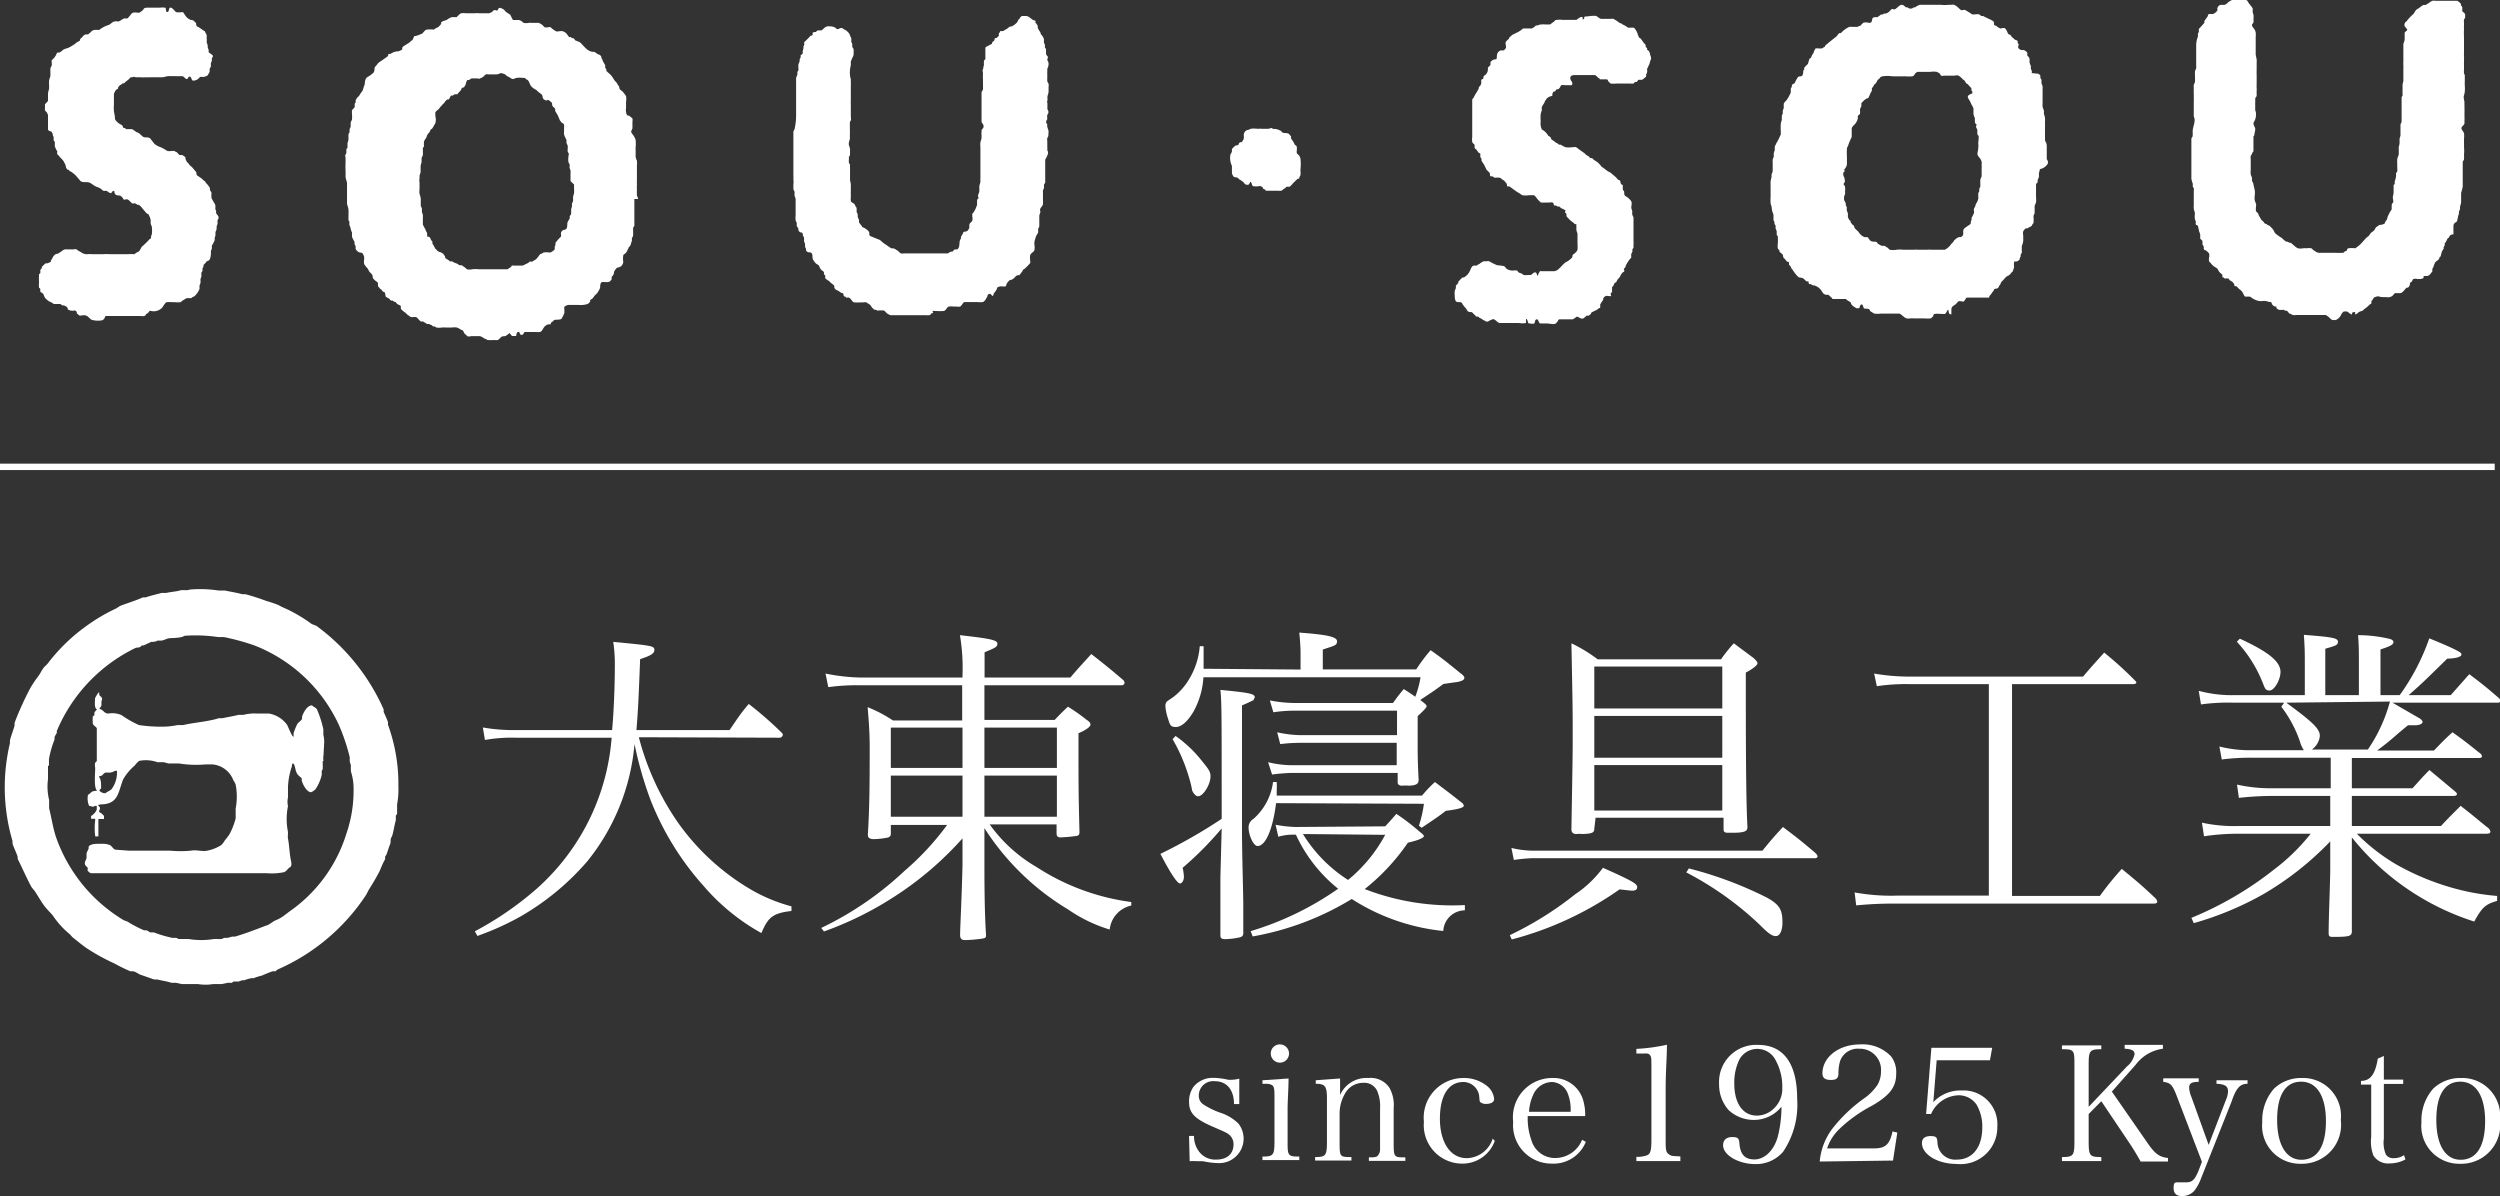 <svg xmlns="http://www.w3.org/2000/svg" viewBox="0 0 156.26 74.76"><rect x="0" y="0" width="156.26" height="74.76" fill="#333333" stroke="none"/><defs><style>.cls-1{fill:#fff;}</style></defs><g id="レイヤー_2" data-name="レイヤー 2"><g id="レイヤー_1-2" data-name="レイヤー 1"><path class="cls-1" d="M74.32,71h.31a1.6,1.6,0,0,0,.28.93,1.27,1.27,0,0,0,1.1.55c.68,0,1.09-.35,1.09-.95a.77.77,0,0,0-.24-.58c-.18-.15-.21-.16-1.13-.56-1.08-.48-1.41-.84-1.41-1.52a1.62,1.62,0,0,1,.27-.93,1.55,1.55,0,0,1,1.24-.57,4.39,4.39,0,0,1,.94.12l.21,0a2,2,0,0,0,.48-.07l0,1.59h-.33c0-.9-.46-1.43-1.2-1.43a.9.9,0,0,0-1,.89.63.63,0,0,0,.27.55,4.73,4.73,0,0,0,1.05.52,2.9,2.9,0,0,1,1.15.68,1.53,1.53,0,0,1-1.22,2.48,5.13,5.13,0,0,1-1-.12l-.37,0a3,3,0,0,0-.45,0Z"/><path class="cls-1" d="M80.54,67.41c0,.58-.06,1.46-.06,1.88v2c0,.94,0,1,.73,1v.22h-2.3v-.22c.7,0,.75-.1.75-1V68.66c0-.51,0-.74-.15-.83s-.24-.09-.6-.09v-.22ZM80,65.28a.57.57,0,1,1-.57.56A.56.56,0,0,1,80,65.28Z"/><path class="cls-1" d="M83.76,68.44a1.81,1.81,0,0,1,1.77-1.06,1.4,1.4,0,0,1,1.32.62,2.19,2.19,0,0,1,.26,1.26v2.08c0,1,0,1,.73,1v.22H85.56v-.22c.33,0,.51,0,.59-.15a.57.57,0,0,0,.11-.34c0-.11,0-.48,0-.55v-2a2.49,2.49,0,0,0-.17-1.09.89.89,0,0,0-.88-.53,1.29,1.29,0,0,0-1.14.67,2.5,2.5,0,0,0-.34,1.23v1.74c0,1,0,1,.74,1v.22H82.2v-.22c.68,0,.74-.1.74-1V68.65c0-.76-.12-.91-.7-.91v-.22l1.52-.11Z"/><path class="cls-1" d="M93.43,71.31a2.14,2.14,0,0,1-2.07,1.42A2.4,2.4,0,0,1,89,70.12a2.48,2.48,0,0,1,2.47-2.74,2.3,2.3,0,0,1,1.49.51,1.19,1.19,0,0,1,.43.8c0,.19-.19.31-.51.31a.55.55,0,0,1-.34-.1c-.06-.06-.06-.08-.08-.34a1,1,0,0,0-1-.93c-.92,0-1.46.84-1.46,2.29s.63,2.47,1.68,2.47a1.75,1.75,0,0,0,1.62-1.22Z"/><path class="cls-1" d="M95.49,69.76a4,4,0,0,0,.23,1.51,1.53,1.53,0,0,0,1.51,1.11,1.82,1.82,0,0,0,1.66-1.14l.23.13A2.17,2.17,0,0,1,97,72.73a2.4,2.4,0,0,1-2.42-2.61A2.45,2.45,0,0,1,97,67.38a1.93,1.93,0,0,1,1.92,1.28,3.18,3.18,0,0,1,.16,1.1Zm2.68-.27A2.72,2.72,0,0,0,98,68.37a1.11,1.11,0,0,0-1-.74,1.3,1.3,0,0,0-1.16.78,2.91,2.91,0,0,0-.27,1.08Z"/><path class="cls-1" d="M102.28,72.31a1.87,1.87,0,0,0,.67-.1c.22-.1.27-.32.27-1V66.94c0-.88,0-.88-.1-1s-.2-.09-.46-.09h-.38v-.29a11.46,11.46,0,0,0,1.91-.26c0,.79-.08,1.65-.08,2.83v3c0,.67,0,.87.18,1s.16.12.74.15v.29h-2.75Z"/><path class="cls-1" d="M109.67,70a2.31,2.31,0,0,1-1.63-.62,2.41,2.41,0,0,1-.59-1.62,2.32,2.32,0,0,1,2.43-2.45c1.6,0,2.45,1.16,2.45,3.38a5.25,5.25,0,0,1-.88,3.3,2.22,2.22,0,0,1-1.75.77c-1,0-2-.54-2-1.18,0-.32.21-.51.57-.51s.43.09.45.4c.06.71.36,1,.94,1s1.18-.48,1.45-1.39a7.66,7.66,0,0,0,.24-1.91A2.21,2.21,0,0,1,109.67,70ZM111,66.3a1.28,1.28,0,0,0-2.28-.08,3.3,3.3,0,0,0-.32,1.51c0,1.24.54,2,1.41,2a1.53,1.53,0,0,0,1.06-.44A1.69,1.69,0,0,0,111.4,68,3.41,3.41,0,0,0,111,66.3Z"/><path class="cls-1" d="M113.74,72.6a4,4,0,0,1,.75-2,9.39,9.39,0,0,1,2.1-2,3.3,3.3,0,0,0,.76-.79,1.65,1.65,0,0,0,.22-.84,1.32,1.32,0,0,0-1.36-1.42,1.17,1.17,0,0,0-1.2.78,2.71,2.71,0,0,0-.1.74c0,.34-.13.43-.48.43s-.52-.12-.52-.41c0-1,1-1.81,2.36-1.81a2.44,2.44,0,0,1,1.93.75,1.63,1.63,0,0,1,.32,1.07c0,.83-.37,1.34-1.49,2a8.75,8.75,0,0,0-2,1.41,3,3,0,0,0-.83,1.27h2.91c.72,0,1-.22,1.18-1.06l.3.07-.27,1.75Z"/><path class="cls-1" d="M120.84,68.89a2.31,2.31,0,0,1,1.78-.73,2.11,2.11,0,0,1,2.22,2.26,2.3,2.3,0,0,1-2.56,2.33c-1.18,0-2.15-.6-2.15-1.3,0-.29.18-.44.54-.44s.41.08.43.41a1.11,1.11,0,0,0,1.21,1.06c1,0,1.59-.8,1.59-2a2.69,2.69,0,0,0-.36-1.44,1.35,1.35,0,0,0-1.14-.58,1.94,1.94,0,0,0-1.7,1.17l-.31,0,.33-4.14h3.8l-.14.78h-3.33Z"/><path class="cls-1" d="M130.55,71.32c0,.93.06,1,.79,1v.25h-2.46v-.25c.72,0,.78-.09.78-1V66.58c0-.93,0-1-.78-1v-.24h2.46v.24c-.74,0-.79.1-.79,1v2.6l2.39-2.52a1.35,1.35,0,0,0,.48-.77c0-.22-.17-.32-.62-.34v-.24h2.39v.24a2.54,2.54,0,0,0-1.7,1L132,68.23l2.29,3.3c.42.59.69.79,1.22.85v.22H133.8c-.28-.49-.47-.81-.72-1.18l-1.74-2.59-.79.8Z"/><path class="cls-1" d="M139.13,68.75a1.41,1.41,0,0,0,.13-.54c0-.32-.2-.45-.72-.47v-.22h1.94v.22c-.48,0-.72.29-1,1.12l-1.92,4.83a2.84,2.84,0,0,1-.4.73,1,1,0,0,1-.76.34c-.37,0-.54-.16-.54-.51s.09-.35.29-.35h.15l.36,0c.36,0,.53-.17.75-.71l.22-.57-1.53-4c-.31-.82-.41-.93-.89-1v-.22h2.22v.22c-.44,0-.6.1-.6.36a1.73,1.73,0,0,0,.14.58l1.08,3Z"/><path class="cls-1" d="M142.13,68.05a2.44,2.44,0,0,1,1.75-.67A2.37,2.37,0,0,1,146.31,70a2.44,2.44,0,0,1-2.49,2.74,2.37,2.37,0,0,1-2.42-2.6A3,3,0,0,1,142.13,68.05Zm1.72,4.44c1,0,1.53-.86,1.53-2.41s-.56-2.47-1.55-2.47-1.5.85-1.5,2.39S142.89,72.49,143.85,72.49Z"/><path class="cls-1" d="M149,71.17a1.92,1.92,0,0,0,.13,1,.55.55,0,0,0,.5.22,1.1,1.1,0,0,0,.63-.19l.09.27a2.14,2.14,0,0,1-1,.25,1.09,1.09,0,0,1-1-.49,2.44,2.44,0,0,1-.14-1.17V67.79h-.64v-.23c.6,0,.9-.44,1.05-1.39L149,66c0,.43,0,.82,0,1.48h1.21v.27H149Z"/><path class="cls-1" d="M152.08,68.05a2.44,2.44,0,0,1,1.75-.67A2.37,2.37,0,0,1,156.26,70a2.44,2.44,0,0,1-2.49,2.74,2.37,2.37,0,0,1-2.42-2.6A3,3,0,0,1,152.08,68.05Zm1.72,4.44c1,0,1.53-.86,1.53-2.41s-.56-2.47-1.55-2.47-1.5.85-1.5,2.39S152.83,72.49,153.8,72.49Z"/><path class="cls-1" d="M24.9,49.13a10.76,10.76,0,0,0-.65-3.83l0-.17c-.07-.19-.18-.44-.27-.63l0-.16a13,13,0,0,0-4.2-5.22L19.48,39a9.87,9.87,0,0,0-1.33-.82c-.25-.13-.51-.22-.74-.36a7.13,7.13,0,0,0-.74-.25c-.42-.16-.86-.3-1.33-.43h-.2c-.32-.09-.76-.16-1.09-.23h-.39a7.58,7.58,0,0,0-1.8-.06c-.13.08-.45,0-.63.06s-.59.09-.84.15l-.29,0c-.32.09-.69.17-1,.28H8.93c-.45.2-.91.34-1.37.51-.12.05-.23.15-.34.2a11.06,11.06,0,0,0-1.81,1.07A11.2,11.2,0,0,0,3,41.45c-.08.11-.21.2-.29.31s-.19.32-.29.47a7.61,7.61,0,0,0-.51.75,19.23,19.23,0,0,0-1,2.2l0,.18c-.08.28-.21.62-.29.92v.18a11.87,11.87,0,0,0,.16,6.1c0,.12,0,.19.05.31s.17.4.24.58,0,.21.08.32c.27.55.51,1.1.8,1.64.06.11.18.22.25.33.2.3.36.6.57.88s.38.41.55.63A5.36,5.36,0,0,0,4.37,58.4l.16.18c.27.21.54.44.82.64a12.62,12.62,0,0,0,1.8,1,10.85,10.85,0,0,0,1,.49H8.3c.14,0,.33.15.47.21L9,61l.63.22h.2c.26.07.64.12.89.21H11l.37.08c.16,0,.39,0,.53,0h.49a2.84,2.84,0,0,0,.92,0h.54l.37-.08h.28s.06-.07.1-.08h.31l.23-.08h.12a3.33,3.33,0,0,1,.45-.13h.14a3.8,3.8,0,0,1,.51-.16c.21-.09.46-.2.68-.27l.18,0s.1-.1.15-.12A12.72,12.72,0,0,0,22.84,56a3.22,3.22,0,0,0,.2-.37c.23-.36.47-.76.67-1.15.11-.23.19-.47.31-.68s0-.22.08-.3.18-.49.27-.7,0-.31.1-.47.17-.73.27-1.06V51c0-.05.07-.1.08-.13l0-.59A5.19,5.19,0,0,0,24.9,49.13Zm-2.8.24a8.24,8.24,0,0,1-.45,2.74,9.23,9.23,0,0,1-3.4,4.75c-.22.15-.44.34-.66.48s-.34.16-.51.26a2.3,2.3,0,0,1-.33.21c-.67.25-1.34.52-2.06.73h-.17l-.3.08H14s-.09.06-.14.07-.31,0-.47,0a4.89,4.89,0,0,1-1.62,0l-.61,0s-.1-.06-.15-.07h-.24a7.72,7.72,0,0,1-1.15-.34l-.2,0c-.07,0-.17-.1-.25-.13l-.16,0a7.46,7.46,0,0,1-1.05-.55l-.22-.08a9.85,9.85,0,0,1-4.24-5.2c-.19-.57-.28-1.2-.43-1.8V50A3.49,3.49,0,0,1,3,48.7c0-.28,0-.56,0-.84l.06,0,0-.41a6.31,6.31,0,0,1,.35-1.23v-.13c0-.07.11-.21.14-.28v-.12a10.11,10.11,0,0,1,4.9-5.18c.12-.06.24,0,.36-.11s0-.06.06-.06h.11l.47-.22c.11,0,.28,0,.39-.08l0,0,.24,0c.11,0,.32-.11.45-.14s.78,0,1-.16a9.58,9.58,0,0,1,2.11.08h.36a15,15,0,0,1,1.87.51,9.7,9.7,0,0,1,5.32,5,12.5,12.5,0,0,1,.67,2v.25c0,.06.06.17.07.26v.37A3.45,3.45,0,0,1,22.1,49.37Zm-1.84-2.89a1.74,1.74,0,0,0-.05-.55v-.35a6.43,6.43,0,0,0-.4-1.24c-.06-.11-.22-.16-.31-.25-.31,0-.54.46-.62.7v.14c-.05.12-.23.21-.3.33a4,4,0,0,0-.23.57c0,.06,0,.12,0,.16l0,.06c-.11,0-.33-.62-.41-.75a1.78,1.78,0,0,0-1.12-.7l-.15,0c-.17,0-.38,0-.61,0a2.78,2.78,0,0,0-.84.08l-.31,0c-.3.08-.69.14-1,.21h-.23c-.69.22-1.51.26-2.23.43-.14,0-.23,0-.35,0a4.83,4.83,0,0,1-1.08.1,9.33,9.33,0,0,1-1.33-.1A6.31,6.31,0,0,1,7.6,44.7a1.43,1.43,0,0,0-.83-.1c-.27,0-.32-.26-.56-.29a1.74,1.74,0,0,1,.13-.2c0-.09,0-.24,0-.27s.09-.16,0-.26-.11-.09-.13-.14a.29.29,0,0,1,0-.15s0,0-.06,0,0,0,0,0a3,3,0,0,0-.21.35c0,.25-.06.6.11.69,0,.07-.13.12-.15.23l0,.14-.1.08a3,3,0,0,0,0,.43c0,.12.22.22.25.31v1.66l0,.39s-.07.07-.1.1a.84.84,0,0,0,0,.33c0,.39-.1,1.28.13,1.43v0l0,0c-.42,0-.34.12-.58.25a1.14,1.14,0,0,0,.07.69c.09,0,.26.11.36,0l.11,0a.87.87,0,0,1,0,.26A.93.93,0,0,1,5.7,51a.44.44,0,0,0,0,.18c.07,0,.09,0,.14,0l.11,0c0,.06,0,.06,0,.09a4,4,0,0,0,0,1,.4.4,0,0,0,.2,0V51.5c0-.11,0-.26,0-.31v0H6.5V51a.86.86,0,0,0-.31-.25c0-.13.13-.22,0-.35s0-.07.06-.12c1.15,0,1.12-.72,1.44-1.55a3.24,3.24,0,0,1,.73-.88,1.86,1.86,0,0,1,.27-.29,2.18,2.18,0,0,1,1.15.08h.39l.3.08h.66a6.75,6.75,0,0,0,1.64.06h.47a1.54,1.54,0,0,1,1.29,1,1.08,1.08,0,0,1,.14.26,4,4,0,0,1,0,1.5v.61a4.38,4.38,0,0,1-.39,1,3.8,3.8,0,0,1-.29.38,1.23,1.23,0,0,1-.22.29,2.5,2.5,0,0,1-.88.35c-.27.07-.75-.07-1,0a7.22,7.22,0,0,1-1.32,0H8.05l-.81-.06c-.14,0-.24-.22-.37-.29a1.19,1.19,0,0,0-.41-.08c-.07,0-.1,0-.15,0-.33,0-.65,0-.77.18l0,.13a2.39,2.39,0,0,0-.13.28v.29c0,.09-.14.24-.1.39s.12.14.16.22,0,.08,0,.17a.46.46,0,0,0,.21.18h11a3.91,3.91,0,0,0,1.05-.06c.2-.06.25-.24.39-.31s.09-.32.06-.45c-.09-.42-.1-1-.19-1.39L18,52a4,4,0,0,1,0-1.61,1.23,1.23,0,0,1,0-.54l0-.67A4.64,4.64,0,0,1,18.21,48c.06-.1,0-.21.1-.29v0c.12.06.14.35.19.49s.08.17.12.23l.24.22s0,.09,0,.15c.09.27.27.63.54.72.1,0,.26-.13.32-.19a2.66,2.66,0,0,0,.39-.9l0-.25s.05-.08.06-.1,0-.34,0-.51l.05,0a1.15,1.15,0,0,1,0-.37ZM7,49.29c-.1.14-.29.18-.41.29a.49.49,0,0,1-.37-.15.15.15,0,0,1,.1-.14c0-.26,0-.56-.1-.68s.08-.09.15-.14.13-.15.22-.18h.21a.63.63,0,0,0,.38-.11c.08,0,.08,0,.13,0A1.75,1.75,0,0,1,7,49.29Z"/><path class="cls-1" d="M39.93,46.08a16.64,16.64,0,0,0,2.45,5.34,14.66,14.66,0,0,0,4.37,4.07,10.23,10.23,0,0,0,2.72,1.16l0,.29c-1.16.14-1.45.37-1.88,1.38A13.12,13.12,0,0,1,44,55.4,17.83,17.83,0,0,1,40.66,50a23.4,23.4,0,0,1-1-3.5,13.49,13.49,0,0,1-2.94,7.32,16.06,16.06,0,0,1-4.18,3.46,17.25,17.25,0,0,1-2.7,1.22l-.16-.29a20.31,20.31,0,0,0,3.83-2.63,14.06,14.06,0,0,0,4.72-9.47h-6a9.46,9.46,0,0,0-1.92.14l-.13-.78a11,11,0,0,0,2.14.16h5.94c.11-1.22.17-2.82.17-4.08a9.22,9.22,0,0,0-.1-1.43c2.4.23,2.57.25,2.57.5s-.27.37-.89.58c-.09,2.4-.13,3.21-.23,4.43h5.82c.5-.72.66-1,1.2-1.63a22.45,22.45,0,0,1,2,1.74c.09.08.13.14.13.18a.21.21,0,0,1-.23.19Z"/><path class="cls-1" d="M61.86,51.53A9.39,9.39,0,0,0,64.8,54.2a14.24,14.24,0,0,0,5.91,2.18v.22a1.72,1.72,0,0,0-1.35,1.5,9.26,9.26,0,0,1-2.59-1.25,15.93,15.93,0,0,1-5.24-5.09V54c0,.87,0,2.94.1,4.41,0,.16,0,.21-.19.25a8.46,8.46,0,0,1-1.12.1c-.2,0-.29-.08-.31-.27,0-.52.09-2,.15-4.39v-1.7a20.6,20.6,0,0,1-4.27,3.65,21.12,21.12,0,0,1-4.39,2.17L51.33,58a20.38,20.38,0,0,0,5.2-3.56,17,17,0,0,0,2.67-2.88H55.68v.54c0,.16-.06.2-.18.25a5.35,5.35,0,0,1-.87.1c-.25,0-.38-.08-.38-.23a.45.45,0,0,1,0-.14c.09-1.52.11-2.82.11-5.35,0-.87-.05-1.6-.13-2.53a8.47,8.47,0,0,1,1.58.83h4.33V42.83H53.55a12.75,12.75,0,0,0-1.78.12l-.17-.85a12,12,0,0,0,2.22.25h6.34v-.13A12.29,12.29,0,0,0,60,39.7c1.93.22,2.34.31,2.34.53s-.16.27-.8.54v1.58h5.36c.56-.66.75-.85,1.31-1.47.87.68,1.16.91,2,1.63a.28.28,0,0,1,.08.17.17.17,0,0,1-.19.15H61.53V45h4.39c.35-.37.48-.5.83-.83a12,12,0,0,1,1.18.83c.16.1.23.19.23.29s-.17.29-.75.54c0,3.38,0,3.67.06,6.13,0,.17,0,.25-.18.29a9.76,9.76,0,0,1-1,.09c-.18,0-.25-.07-.25-.27v-.54Zm-1.7-6.05H55.68V48h4.48Zm0,3H55.68v2.57h4.48Zm5.9-3H61.53V48h4.53Zm0,3H61.53v2.57h4.53Z"/><path class="cls-1" d="M76.36,51.78a20.84,20.84,0,0,1-2.44,2.46,3.3,3.3,0,0,1,.08.56c0,.23-.12.42-.25.42s-.48-.42-1.22-1.85a32.53,32.53,0,0,0,3.83-2.19c0-6.37,0-7.34-.08-8.06,1.82.18,2.15.24,2.15.47a1.38,1.38,0,0,0-.08.17s-.27.14-.72.33c0,3.21,0,3.46,0,4.37s0,1,0,3.36c0,1.59.06,3.15.08,4.66,0,.75,0,.77,0,1.78a.1.1,0,0,1,0,.06c0,.15-.06.23-.23.27a4.44,4.44,0,0,1-.91.11c-.21,0-.29-.06-.29-.23v-.06c0-1.35,0-1.74,0-3.59Zm4.93-9.93v-1c0-.11,0-.54-.08-1.31,1.78.13,2.36.27,2.36.54s-.16.27-.89.52v1.24h5.84a10.43,10.43,0,0,1,.9-1.2c.85.6,1.09.81,1.88,1.45.17.12.23.21.23.29a.24.24,0,0,1-.12.15,1.53,1.53,0,0,1-.5.12l-.69.1c-.6.44-.72.52-1.45,1l.23.18c.13.11.17.17.17.21s0,.11-.56.62c0,.81,0,1.25,0,1.64,0,.7,0,1.2.06,2.34,0,.27-.17.35-.62.37a1.81,1.81,0,0,0-.42,0h0c-.16,0-.27-.08-.27-.2v-.6H80.75a12,12,0,0,0-1.24.1l-.25-.77a6.45,6.45,0,0,0,1.52.19H87.3V46.43h-6a9.87,9.87,0,0,0-1.28.08l-.19-.74a7,7,0,0,0,1.49.18h6V44.42H80.8a9.08,9.08,0,0,0-1.21.1l-.22-.74a8.41,8.41,0,0,0,1.53.16h6.17a10.64,10.64,0,0,1,.67-.87c.37.23.49.32.72.48a6.07,6.07,0,0,0,.33-1.22H75.22a5.1,5.1,0,0,1-.6,2.11c-.37.64-.77,1-1.12,1s-.37-.13-.5-.54a3.19,3.19,0,0,1-.16-.79.45.45,0,0,1,.1-.27s0,0,.42-.29a3.94,3.94,0,0,0,1-1.16,4.68,4.68,0,0,0,.63-2h.24c0,.4,0,.44,0,.73s0,.45,0,.68ZM73.48,46a7.93,7.93,0,0,1,1.62,1.53c.47.58.56.7.56,1,0,.51-.46,1.24-.77,1.24-.12,0-.23-.1-.33-.27s0-.12-.27-1a10.7,10.7,0,0,0-1-2.3Zm6.28,4.2c-.21,1.66-.66,2.68-1.16,2.68-.25,0-.56-.67-.56-1.18a.63.63,0,0,1,.31-.52,3.7,3.7,0,0,0,1.22-2.3h.23a4.35,4.35,0,0,1,0,.49c0,.05,0,.19,0,.36h9.08a8.09,8.09,0,0,1,.81-.85c.68.52.91.68,1.61,1.24.15.1.19.17.19.25s-.17.19-1.12.31c-.46.35-.46.35-1.51,1.06l-.17-.13A7.8,7.8,0,0,0,89,50.24Zm6.82,1.45c.31-.33.39-.43.7-.78A14.19,14.19,0,0,1,88.75,52c.17.13.25.21.25.27s-.23.23-1,.4a13.23,13.23,0,0,1-2.7,2.9,15.14,15.14,0,0,0,6.26,1v.33a1.36,1.36,0,0,0-1.35,1.29,13,13,0,0,1-5.72-2,17.76,17.76,0,0,1-6.19,2.34l-.13-.33a19,19,0,0,0,5.47-2.65A9.28,9.28,0,0,1,81,52.17H80.9a3.2,3.2,0,0,0-1,.13l-.17-.75a7.75,7.75,0,0,0,1.24.14Zm-5.14.48A8.93,8.93,0,0,0,84.26,55a9.37,9.37,0,0,0,2.32-2.82Z"/><path class="cls-1" d="M94.37,58.45a21.1,21.1,0,0,0,4.08-2.55,6.93,6.93,0,0,0,1.74-1.66c1.82.81,2.14,1,2.14,1.2s-.15.23-.36.23l-.74-.08a20.92,20.92,0,0,1-6.74,3.13Zm.1-5.45a6,6,0,0,0,1.29.17h14.4c.56-.69.72-.87,1.28-1.48.91.69,1.18.9,2,1.6a.54.54,0,0,1,.17.23.14.14,0,0,1-.15.12H95.76a10.92,10.92,0,0,0-1.14.11Zm5.18-1.2c0,.25-.14.31-.76.33a1.63,1.63,0,0,0-.36,0h0c-.2,0-.31-.1-.31-.29V51.8c.08-4.75.08-4.75.08-5.8,0-1.66,0-1.66-.08-5.79a9.24,9.24,0,0,1,1.64,1h7.71a9.49,9.49,0,0,1,.8-1l1.21.9c.16.14.27.26.27.35s-.19.29-.73.58c0,3.6,0,7.75.1,9.61v.07c0,.22-.16.31-.76.33-.21,0-.35,0-.42,0h-.06c-.16,0-.25-.06-.25-.19v-.75h-8Zm8-10.14h-8v2.62h8Zm-8,3.09v2.61h8V44.75Zm0,3.07v2.84h8V47.82Zm5.91,6.46a24,24,0,0,1,4.85,1.81c.83.45,1,.78,1,1.57,0,.5-.16.85-.41.85s-.5-.19-1-.7a20.12,20.12,0,0,0-4.6-3.28Z"/><path class="cls-1" d="M125.76,56h5.49a18.71,18.71,0,0,1,1.37-1.69c.95.78,1.22,1,2.13,1.86a.51.51,0,0,1,.09.19c0,.08-.09.12-.25.12l-16,0a23.31,23.31,0,0,0-2.57.11l-.1-.81a12.67,12.67,0,0,0,2.67.2h5.72V42.76h-5a12.24,12.24,0,0,0-2,.13l-.17-.79a12.94,12.94,0,0,0,2.16.19H130.2c.58-.69.76-.87,1.32-1.5a22.92,22.92,0,0,1,1.95,1.77.18.18,0,0,1,.06.1c0,.06-.08.1-.2.1h-7.57Z"/><path class="cls-1" d="M147,49.27h3.79c.46-.5.58-.66,1.06-1.14l1.64,1.37c.06.06.08.1.08.14s-.06.11-.21.11H147v1.88h5.57c.52-.56.69-.72,1.23-1.26.78.6,1,.81,1.78,1.43a.62.62,0,0,1,.08.18c0,.09-.08.13-.23.13h-8.12a12,12,0,0,0,2.43,1.9,15.83,15.83,0,0,0,4.14,1.64,14.51,14.51,0,0,0,2.2.35v.31c-.73.21-.94.4-1.43,1.29A16,16,0,0,1,147,52.34v2c0,.39,0,1.7,0,3.87,0,.31-.17.35-1.2.35-.21,0-.25-.06-.25-.24v0c0-1,.1-3.25.1-4V52.59a19.07,19.07,0,0,1-4.2,3.31,19.9,19.9,0,0,1-4.33,1.8l-.15-.33a21.38,21.38,0,0,0,5.14-3,12.71,12.71,0,0,0,2.32-2.26h-4.52a14.67,14.67,0,0,0-2.15.16l-.13-.85a9.41,9.41,0,0,0,2.28.21h5.74V49.75h-3.71a18.77,18.77,0,0,0-2,.12l-.12-.83a9.67,9.67,0,0,0,2.15.23h3.71V47.36h-4.89a14.46,14.46,0,0,0-1.92.11l-.15-.81a7.78,7.78,0,0,0,2.07.23H144a1.68,1.68,0,0,1-.23-.5,7.66,7.66,0,0,0-1.18-2.22l.18-.25h-3.15a12.31,12.31,0,0,0-2.05.11l-.14-.85a7.91,7.91,0,0,0,2.19.27h4.44V41.54c0-.66,0-1.06-.06-1.86,1.8.14,2.13.2,2.13.43s-.17.25-.79.44v2.9h2.1V41.54c0-.89,0-1.14-.05-1.84a8.59,8.59,0,0,1,2,.24c.15.05.21.11.21.21s-.12.23-.81.44v2.86h1.2a13.72,13.72,0,0,0,1.85-3.55c.62.25,1.45.6,1.82.81.15.08.19.13.19.21s-.17.23-.89.25c-1.5,1.47-1.58,1.55-2.41,2.28h2.63l1.16-1.31c.83.62,1.08.83,1.87,1.51.08.09.1.13.1.17s-.06.1-.2.1h-6.57l1.59.92c.19.1.29.2.29.29s-.16.2-.45.2c0,0-.29,0-.46,0l-.58.48a17.06,17.06,0,0,1-1.35,1.1h3.55c.49-.5.64-.67,1.16-1.14.79.56,1,.74,1.78,1.36a.26.26,0,0,1,.06.15c0,.06-.06.1-.23.1H147Zm-7-9.35c1.8.83,2.54,1.43,2.54,2.08,0,.49-.39,1.16-.68,1.16s-.29-.15-.5-.65a8.15,8.15,0,0,0-1.55-2.4Zm2.9,4C144.58,45.15,145,45.56,145,46a1.2,1.2,0,0,1-.5.85H148a9.72,9.72,0,0,0,1.38-3Z"/><path class="cls-1" d="M139.5,0h.6a1.22,1.22,0,0,1,.27,0c.1,0,.15.15.21.23a2.21,2.21,0,0,1,.22.29,1.84,1.84,0,0,1,0,.25,1.31,1.31,0,0,1,.05.15,1,1,0,0,1,0,.26.75.75,0,0,1,0,.21c0,.07-.11.1-.09.21a.63.63,0,0,0,.13.2.51.51,0,0,1,.1.24,1.09,1.09,0,0,1,0,.26V3c0,.14,0,.27,0,.41l.06.31a1.23,1.23,0,0,1,0,.19c0,.16,0,.32,0,.48a2.43,2.43,0,0,0,0,.27l0,.18c0,.15,0,.29,0,.43a1.94,1.94,0,0,0,0,.24.88.88,0,0,1,0,.16.5.5,0,0,0,0,.12v.18c0,.08-.07.11-.09.18a1,1,0,0,1,0,.17c0,.08,0,.16,0,.25s0,.22,0,.32A1.29,1.29,0,0,0,141,7a1.45,1.45,0,0,1,0,.3.81.81,0,0,1-.08.25.69.69,0,0,0-.07.15c0,.17.13.25.11.41a2.56,2.56,0,0,1-.05.27c0,.05,0,.08-.06.15v.9s0,.06-.06.1l-.05.12-.06.1a.76.76,0,0,0,0,.21l0,.09a.7.7,0,0,0,0,.14c0,.14,0,.28,0,.41a1.61,1.61,0,0,0,0,.31l.08.21c0,.06,0,.12,0,.18a.91.91,0,0,0,.07.14l.09.41c.05.17,0,.37,0,.55s.07.25.1.38L141,13c0,.05,0,.12,0,.17s.11.12.15.19a.69.69,0,0,0,.05.13.35.35,0,0,0,.05.08,1.18,1.18,0,0,0,.11.19l.09.07a1.83,1.83,0,0,0,.13.16l.07,0,.09.08c.06,0,.14.06.18.11a.91.91,0,0,1,.2.24.83.83,0,0,0,.09.16,1.89,1.89,0,0,0,.38.27l.2.18.12.08.09,0,.08.06.09,0c.13.09.24.21.37.3l.09.05a.89.89,0,0,0,.33,0,.81.81,0,0,1,.22,0,.61.61,0,0,1,.27,0s.07,0,.1.08l.15.1a.43.43,0,0,0,.24.1h1a4.34,4.34,0,0,0,.51,0c.05,0,.08-.07.12-.09s.08,0,.12-.07,0-.09.09-.12a1.5,1.5,0,0,1,.43,0,2.55,2.55,0,0,0,.28-.21c.15-.14.27-.3.42-.45l.16-.13.11-.16c.06-.06.14-.1.2-.16s.08-.15.14-.21l.2-.14A.76.76,0,0,0,149,14c.06,0,.07-.11.11-.17s.06-.07.08-.11a1.67,1.67,0,0,0,.05-.18,3.84,3.84,0,0,1,.18-.35.86.86,0,0,1,.07-.1l0-.22c0-.06,0-.12.07-.19s0-.23,0-.35a2.21,2.21,0,0,1,.05-.25c0-.15,0-.3,0-.45s.06-.08.07-.12l0-.17a1.67,1.67,0,0,0,.08-.3,1.28,1.28,0,0,0,0-.19c0-.06.07-.08.08-.14a1.41,1.41,0,0,0,0-.21,2.44,2.44,0,0,1,0-.27,1.2,1.2,0,0,1,0-.27c0-.12.08-.2.09-.32s0-.3,0-.45a1.94,1.94,0,0,0,.05-.2,2.64,2.64,0,0,0,0-.28c0-.08.05-.16.06-.25V8.22c0-.14,0-.27,0-.42a.44.44,0,0,1,.07-.17l0-.23c0-.09,0-.17,0-.25V6.42c0-.11,0-.2,0-.3s.05-.1.06-.15,0-.09,0-.14a2.17,2.17,0,0,1,0-.25c0-.1,0-.2,0-.32a1.46,1.46,0,0,0,.05-.2s0-.11,0-.16,0-.12,0-.19l0-.16c0-.08,0-.14,0-.22a2,2,0,0,0,0-.24,1.9,1.9,0,0,1,0-.25c0-.12,0-.25,0-.37l0-.34c0-.13,0-.26,0-.39a2.25,2.25,0,0,0,.08-.24c0-.14,0-.27,0-.41s.14-.13.16-.22-.24-.2-.16-.39.05-.07.08-.1a3.27,3.27,0,0,1,.47-.51c.06-.07.11-.19.17-.25s.15-.09.21-.14a1.31,1.31,0,0,1,.24-.17l.14,0c.06,0,.07-.08.15-.08a1.16,1.16,0,0,1,.27-.18.53.53,0,0,1,.18,0h1c.13,0,.29,0,.38,0a1.06,1.06,0,0,1,.23.19l0,.1s.07.06.08.1,0,.18,0,.24.15.11.17.2a.53.53,0,0,1,0,.25s-.05.06-.06.11a.58.58,0,0,0,0,.19l0,.17a1.5,1.5,0,0,0,0,.22,4.17,4.17,0,0,0,0,.5c0,.22,0,.47,0,.69s0,.14,0,.22a.92.92,0,0,0,0,.16.76.76,0,0,0,0,.15,1.48,1.48,0,0,1,0,.21s0,.09,0,.12a1.28,1.28,0,0,0,0,.19c0,.11,0,.21,0,.32a.63.63,0,0,0,0,.19c0,.05.05.1.05.15s0,.14,0,.22l0,.17a2,2,0,0,0,0,.25,1.87,1.87,0,0,1,0,.34c0,.14-.07.26-.07.39a2.33,2.33,0,0,0,.05.28,1.46,1.46,0,0,0,0,.22l0,.24a.76.76,0,0,1,0,.16s0,.11,0,.16,0,.13,0,.2a1,1,0,0,1,0,.17V7.7c0,.11-.18.2-.19.3s.13.23.16.32a1.49,1.49,0,0,1,0,.36l0,.16V9a1.23,1.23,0,0,1,0,.19,2.34,2.34,0,0,1,0,.47,2.58,2.58,0,0,1,0,.29c0,.07-.08.11-.08.19,0,.51,0,1,0,1.53a3.06,3.06,0,0,1-.1.38l0,.39c0,.07,0,.14,0,.2a1.19,1.19,0,0,1-.07.27c0,.05,0,.11,0,.17a.91.91,0,0,1-.07.14.57.57,0,0,1,0,.14.78.78,0,0,1-.05.14.93.93,0,0,1-.05.24c0,.05,0,.1-.08.14l-.08.06a.28.28,0,0,0-.08.15c0,.06,0,.11,0,.18s0,.14,0,.21,0,.12,0,.17v0s-.14,0-.19.05-.07.1-.1.15l-.1.08c0,.06-.05.11-.07.17l-.09.13a.56.56,0,0,1,0,.12l-.06.09a.42.42,0,0,1,0,.1l-.06.09a1,1,0,0,0-.07.15l-.06.24s-.06.06-.09.09l0,.07-.12.11a.38.38,0,0,0-.12.1.81.81,0,0,0-.11.27,1.19,1.19,0,0,0-.08.16s0,.11,0,.16l-.06.06a.7.7,0,0,1-.14.16l-.1.05-.06,0c-.05,0-.11,0-.16,0s0,.1-.05.14-.09,0-.13.05l-.08,0s-.09,0-.15,0a.4.4,0,0,0-.24,0c-.06,0-.07.1-.11.16a.94.94,0,0,0-.12.09.45.45,0,0,0,0,.11.54.54,0,0,1-.09.15c-.06.06-.11,0-.16.07l-.06.07c-.06.07-.18.22-.27.23s-.26,0-.35,0a.41.41,0,0,0-.11.12.45.45,0,0,1-.22.13.55.55,0,0,1-.22,0l-.21,0a.87.87,0,0,1-.28-.05.6.6,0,0,0-.23.06c-.07,0-.08.09-.13.15l-.08.09a.69.69,0,0,1,0,.13c0,.05-.09.06-.12.1s-.13.12-.2.18l-.12.09-.11.1a1,1,0,0,1-.16.05.57.57,0,0,0-.16.11s-.14.12-.14.05a.53.53,0,0,1,0-.12.08.08,0,0,0-.07,0c-.14,0-.11.06-.15.15s0,.06,0,0l-.16-.09s-.06-.07-.11-.09a.49.49,0,0,0-.24,0,.64.64,0,0,0-.13.15A.68.68,0,0,1,146,20a.47.47,0,0,1-.17,0c-.12,0-.17-.09-.26-.17l-.08-.06a.29.29,0,0,0-.14-.08h-.82c-.26,0-.51,0-.76,0h-.23a.89.89,0,0,1-.23,0,.29.29,0,0,1-.12-.07s-.09,0-.13-.06-.08-.11-.14-.14l-.1,0s-.05-.05-.09-.06a1,1,0,0,1-.3,0,.35.35,0,0,1-.15-.12.18.18,0,0,0,0-.08l-.09,0A.4.4,0,0,1,142,19s0-.11-.09-.13l-.1,0a.87.87,0,0,0-.37-.06.74.74,0,0,1-.26,0,1.3,1.3,0,0,1-.42-.18.6.6,0,0,0-.13-.09c-.09,0-.2,0-.28,0s-.14-.22-.22-.32-.15-.13-.21-.19a1.42,1.42,0,0,0-.12-.13s-.1,0-.14-.05,0-.06,0-.08l-.12-.15-.13-.08c-.05,0-.09-.11-.13-.13a.57.57,0,0,0-.18,0c-.05,0-.07,0-.11-.07l-.08,0s0-.09,0-.14-.11-.11-.16-.17a.54.54,0,0,1-.09-.12.3.3,0,0,0-.06-.11,1,1,0,0,0-.21-.14,1.29,1.29,0,0,1-.23-.24s-.07-.05-.08-.08a.55.55,0,0,1,0-.26.58.58,0,0,0,0-.23.77.77,0,0,0-.23-.21s-.08,0-.1-.08,0-.09,0-.13a1.29,1.29,0,0,0-.09-.16,1.29,1.29,0,0,0,0-.19c0-.07-.11-.1-.14-.18a2.29,2.29,0,0,0,0-.25,1.07,1.07,0,0,0-.07-.19,2,2,0,0,0-.05-.24s0-.11-.07-.14-.06,0-.08-.06,0-.12,0-.16l-.06-.16a1.37,1.37,0,0,1,0-.35c0-.11-.06-.19-.07-.31a1,1,0,0,1,0-.2v-.61c0-.1,0-.21,0-.32a.36.36,0,0,0,0-.15s-.05-.06-.06-.1,0-.11,0-.17a1.68,1.68,0,0,1-.09-.32c0-.83,0-1.66,0-2.49,0-.07.07-.11.08-.18a2.64,2.64,0,0,0,0-.28c0-.22.1-.42.12-.65s-.05-.21-.05-.32,0-.34,0-.5,0-.27,0-.4a.66.66,0,0,0,0-.15.81.81,0,0,0,0-.15,1.25,1.25,0,0,0,0-.19,1.36,1.36,0,0,1,0-.21.83.83,0,0,1,0-.15.88.88,0,0,1,0-.17c0-.07.05-.12.07-.19s0-.45,0-.65a.76.76,0,0,1,.08-.21,1,1,0,0,0,0-.16l0-.16V3.72c0-.1,0-.19,0-.29l0-.19V2.78a1.65,1.65,0,0,1,.11-.5l0-.18.06-.11a1.29,1.29,0,0,1,0-.19s.07-.06.1-.1l.24-.27s0-.07,0-.11l.06-.09A1.89,1.89,0,0,0,138,1s0-.1.07-.12.15,0,.22,0,.23-.11.3-.22a.28.28,0,0,0,0-.12.29.29,0,0,1,.11-.19c.12-.1.27,0,.4-.07a.65.65,0,0,0,.18-.15Z"/><path class="cls-1" d="M9.17.48H10a1.12,1.12,0,0,1,.32,0c.09,0,0,.25.13.27s.08-.24.19-.27.22.15.29.2L11,.76a1.53,1.53,0,0,0,.37,0s.06,0,.07,0,.15.25.26.35a1.37,1.37,0,0,0,.2.13.46.46,0,0,1,.2.05l.16.16c0,.07,0,.14.05.2l.11.05.29.2.1.06,0,0a.61.61,0,0,0,.05.12l.06.1a.84.84,0,0,0,0,.12s0,.08,0,.13a1.55,1.55,0,0,1,0,.23l.06.16a.59.59,0,0,1,0,.13l.06.17a.5.5,0,0,1,0,.13c.05.09.22.13.27.25v0c0,.06-.05.1-.07.15a.83.83,0,0,1,0,.15l-.06.15,0,.19c0,.06-.06.11-.08.18a1.1,1.1,0,0,1,0,.18,2,2,0,0,0-.11.2.51.51,0,0,1-.31.11.54.54,0,0,0-.18,0s-.05.06-.08.09a.5.5,0,0,1-.35.14c-.11,0-.1-.27-.22-.25s-.08.15-.18.15-.16-.18-.3-.18a2,2,0,0,1-.24,0,1.06,1.06,0,0,1-.19,0h-.41c-.14,0-.26.07-.4.07l-.36,0H9.49l-.16,0a2,2,0,0,1-.28,0,1.09,1.09,0,0,1-.26,0l-.11,0c-.06,0-.09,0-.17,0s-.14-.06-.24,0l-.1,0L8,5a1.55,1.55,0,0,0-.25.21l-.09,0-.08.08c-.06,0-.12.08-.17.13s0,.11-.08.15-.09.07-.13.12l-.08.17s0,.09,0,.13,0,.08,0,.13,0,.27,0,.41a2.88,2.88,0,0,0,0,.42l.06.33c0,.08,0,.19.06.25a1,1,0,0,0,.26.23l.13.06L7.72,8,7.81,8a.46.46,0,0,0,.07.07c.1,0,.26,0,.36,0a1.07,1.07,0,0,1,.28.19c.07,0,.16.06.23.12s.13.13.21.18.26,0,.37.06.08.07.11.1L9.66,9a1.48,1.48,0,0,0,.27.16l.18.07.2.11a.59.59,0,0,0,.17.1.86.86,0,0,0,.23,0,.72.72,0,0,1,.21,0l.07.06s.08,0,.11.07l.12.12s.1,0,.16,0a.62.62,0,0,1,.21.15.29.29,0,0,1,0,.09l.09.19.08.07.1.14a1.54,1.54,0,0,1,.19.17l.08.1.12.14c.05.07,0,.16.08.23l.29.2.1.1.09.06.06.1a1.54,1.54,0,0,1,.25.32,1,1,0,0,1,0,.1c0,.08.09.12.1.22a1.54,1.54,0,0,0,0,.3c.06.16.17.29.24.45a1.29,1.29,0,0,1,0,.21c0,.05,0,.08.05.13a.58.58,0,0,0,0,.14c0,.09.14.16.15.28s-.05.13-.06.19,0,.14,0,.22l-.06.16,0,.18a1.34,1.34,0,0,0-.07.18,1.2,1.2,0,0,0,0,.2l-.05.15c0,.05,0,.1,0,.15a2.4,2.4,0,0,1-.11.23l-.07.11a1.16,1.16,0,0,1,0,.18c0,.06-.05.11-.06.17a1.55,1.55,0,0,1,0,.22.94.94,0,0,1-.08.31c-.05.08-.13.06-.19.12l-.07.09-.12.12,0,.09a.39.39,0,0,1-.06.11,1.1,1.1,0,0,0,0,.18s-.06.06-.07.1,0,.16,0,.24l-.06.16a2.34,2.34,0,0,1,0,.26l-.06.14c0,.07,0,.15,0,.22a1.25,1.25,0,0,1-.31.45l-.09.05c-.06,0-.08.07-.14.08a1.31,1.31,0,0,0-.28,0s-.07.05-.11.07l-.13.08c-.05,0-.06.08-.13.1a1.71,1.71,0,0,1-.32,0h-.16a1.59,1.59,0,0,0-.38,0c-.09,0-.23.29-.31.37a.91.91,0,0,1-.16.11.72.72,0,0,1-.54.06s-.06,0-.06,0-.06.09-.1.13a.91.91,0,0,1-.13.08s0,.09-.11.11a.34.34,0,0,1-.2,0H7.79l-.42,0-.24,0-.17,0-.15,0H6.65c-.1,0-.09.09-.12.15a1.14,1.14,0,0,1-.11.11,1.32,1.32,0,0,1-.6,0c-.16,0-.27-.22-.43-.28s-.3,0-.41,0l0,0a1.3,1.3,0,0,1-.18-.15c0-.05,0-.13-.09-.16s-.09,0-.14,0a.54.54,0,0,1-.33-.08s0-.09-.06-.15A.91.91,0,0,0,4,19.09l-.1,0L3.77,19H3.38c-.06,0-.09-.07-.15-.09a.61.61,0,0,0-.12-.05,1.21,1.21,0,0,1-.3-.25,2.29,2.29,0,0,1-.1-.23c-.06-.08-.14-.09-.19-.15a.75.75,0,0,1,0-.16c0-.05-.08-.06-.08-.1a1,1,0,0,1,0-.3,4.68,4.68,0,0,1,0-.53c0-.05.06,0,.08-.08a1.11,1.11,0,0,0,0-.17c0-.05.06-.07.08-.11s0-.12.08-.16a1.29,1.29,0,0,1,.17-.16h.11a1.47,1.47,0,0,0,.22-.1l0-.07c.12-.16.17-.43.43-.43l.19-.12c.1-.07.17-.15.29-.15a.3.3,0,0,1,.13,0h.38a.31.31,0,0,1,.19,0l.09.07.31.18a.68.68,0,0,0,.29.05.74.74,0,0,1,.26,0h.73a1.78,1.78,0,0,1,.4,0H7.3c.07,0,.26,0,.35,0H8a1.68,1.68,0,0,1,.39,0l.14-.1a.55.55,0,0,0,.15-.08c.09-.08.11-.19.18-.28l.26-.24c.08-.07.15-.16.23-.24s.08,0,.09-.09,0-.06,0-.1a.61.61,0,0,0,.05-.12,1.69,1.69,0,0,0,0-.45c0-.08-.06-.13-.07-.21a1.48,1.48,0,0,1,0-.21,1,1,0,0,0-.12-.33c0-.06-.1-.07-.15-.12L8.88,13a.8.8,0,0,0-.21-.2l-.09,0s-.06-.06-.11-.08-.12,0-.18,0-.19-.19-.29-.24-.16,0-.23,0-.06-.06-.09-.1a.9.9,0,0,0-.18-.16c-.09,0-.2,0-.28-.06a.27.27,0,0,1-.07-.23h0c-.08,0-.18.05-.18.14a.33.33,0,0,1-.22-.08l-.07-.06c-.06,0-.15,0-.22,0l-.18-.15c-.1-.06-.23-.09-.34-.15s-.23-.17-.36-.22-.32,0-.46-.05-.11-.09-.16-.13L4.76,11a1.14,1.14,0,0,0-.11-.11l-.16-.13-.12-.06-.09-.09s-.07,0-.1-.05a.46.46,0,0,1-.07-.16c0-.11-.09-.21-.13-.32a2.16,2.16,0,0,0-.25-.27l-.06-.1s-.07,0-.09-.09,0-.12,0-.18l-.07-.08a1,1,0,0,0-.08-.19,2.06,2.06,0,0,1,0-.26c0-.06-.06-.1-.08-.16a1.42,1.42,0,0,0,0-.2.41.41,0,0,1-.05-.09.63.63,0,0,1,0-.09,1,1,0,0,1-.08-.14C3,8.16,3,8.13,3,8.06c0-.29,0-.58,0-.87A1,1,0,0,0,2.91,7s-.09-.06-.1-.12a.36.36,0,0,1,0-.11c0-.09,0-.17,0-.26A.87.87,0,0,0,3,6.3C3,6.14,3,6,3,5.83a2.46,2.46,0,0,1,.07-.29l0-.22a1.4,1.4,0,0,1,0-.29,1.29,1.29,0,0,1,.08-.26c0-.1,0-.19,0-.28a1.33,1.33,0,0,1,0-.2c0-.07.06-.12.08-.19s0-.15,0-.23,0-.07,0-.1L3.4,3.6l.09-.14a.91.91,0,0,1,.09-.17c.06,0,.16,0,.23-.06A1.37,1.37,0,0,1,4,3.08,2.09,2.09,0,0,1,4.25,3a3.18,3.18,0,0,0,.44-.26l.1-.09A1.13,1.13,0,0,0,5,2.53s0-.11.08-.16.06-.05.08-.08.12-.14.23-.14.08,0,.11,0l.09-.07c.1-.09.17-.19.32-.21a1.93,1.93,0,0,1,.24,0H6.2a2,2,0,0,1,.42-.25l.2-.07c.11-.06.23-.21.37-.21a.25.25,0,0,1,.15,0l.08,0,.12-.06a1.16,1.16,0,0,1,.22-.13,1.55,1.55,0,0,0,.21,0A2.23,2.23,0,0,0,8.21.86.47.47,0,0,1,8.3.8c.12-.05.28,0,.4,0A1.64,1.64,0,0,0,8.92.64.57.57,0,0,0,9,.53.34.34,0,0,1,9.17.48Z"/><path class="cls-1" d="M99.43,1a1.38,1.38,0,0,1,.36,0,1,1,0,0,0,.27.18h.61a.53.53,0,0,1,.18,0l.1.06a1.51,1.51,0,0,1,.26.18.58.58,0,0,0,.14.05l.07.06.15.07.19.13c.1,0,.27,0,.36,0a.46.46,0,0,1,.07.07,1.1,1.1,0,0,1,.15.26,1,1,0,0,0,.09.24c0,.06.11.09.15.15l.17.24a.69.69,0,0,1,.11.13.37.37,0,0,1,0,.11l.09.08a.31.31,0,0,1,0,.1s.1.06.13.11a.59.59,0,0,1,.06.2.71.71,0,0,1,.06.25,1,1,0,0,1-.06.16,1.66,1.66,0,0,1-.06.21l-.05.08s0,.09-.07.14a.79.79,0,0,0,0,.2.59.59,0,0,1-.07.2l0,.12a1.26,1.26,0,0,1-.26.21,1.79,1.79,0,0,0-.23,0s-.06.09-.09.13h0s-.07,0-.1,0-.07.08-.11.1a1,1,0,0,1-.24,0h-.13l-.3,0h-.39a1.51,1.51,0,0,1-.37,0,.81.81,0,0,1-.16-.16s0-.08-.08-.1l0,0c-.12,0-.28,0-.39,0s0,0-.08-.06a.47.47,0,0,1-.09-.06.63.63,0,0,0-.18-.15c-.1,0-.19,0-.28,0l-.21,0H99l-.27,0h-.21c-.16,0-.37,0-.37.19s.16.21.12.37,0,.06,0,.07a4.16,4.16,0,0,1-.5,0,1.16,1.16,0,0,0-.18,0c-.05.06-.07.13-.12.19s-.07.06-.1.07l-.08,0s-.06.09-.1.14l-.08,0a.32.32,0,0,0-.08.27.79.79,0,0,0-.3.12.58.58,0,0,0-.1.12.31.31,0,0,1-.07.09c0,.06-.05.13-.08.18l-.11.18a1.66,1.66,0,0,0,0,.22,1.55,1.55,0,0,0-.07.23,2.3,2.3,0,0,0,0,.45.87.87,0,0,0,.06.48c0,.05.07.06.11.09l.12.1.09.1.07.09c0,.06.12.08.17.15s0,.1.08.14l.1.07.16.12.1.05.08.07.11,0a1.82,1.82,0,0,0,.27.15c.18.06.49,0,.66,0a.56.56,0,0,1,.2.14l.08.05.28.2.09.09a1,1,0,0,0,.17.1s.06.08.1.11l.11,0,.1.1.24.16c.07.06.13.13.19.19a.39.39,0,0,0,.08.1l.12.08.26.2a.91.91,0,0,1,.17.09.93.93,0,0,1,.15.13,1.68,1.68,0,0,1,.21.18l.11.13s.1,0,.13.08,0,.13.07.19,0,.05,0,.05a.15.15,0,0,1,.09,0c0,.05,0,.14,0,.2s0,.11.06.17,0,.21.07.29.08.05.12.08a1.24,1.24,0,0,1,.28.28c.06.12,0,.28,0,.42a1,1,0,0,0,.06.16c0,.07,0,.15,0,.22s.06.14.08.22c0,.42,0,.83,0,1.25v.21a.67.67,0,0,1,0,.2l0,.1,0,.13a.61.61,0,0,0-.07.1l0,.16s-.06.08-.07.14,0,.14,0,.21l-.1.11a2.5,2.5,0,0,0-.25.41s0,.1-.08.15,0,.1,0,.16-.12.09-.16.16a1.71,1.71,0,0,0-.13.23l-.15.17a.47.47,0,0,1-.05.1c0,.06-.09.07-.13.11a1.11,1.11,0,0,1-.07.16l-.08.09c0,.06,0,.15,0,.23s0,.08-.06.13,0,.13,0,.18-.23,0-.32,0a.43.43,0,0,0-.17.16c0,.05,0,.12-.08.19l-.11.19,0,.07s0,.1,0,.13-.08,0-.12.07l-.12.08-.25.12c-.06,0-.07.09-.11.13a.58.58,0,0,1-.12.1l-.12,0c-.09.05-.15.15-.24.18s-.22-.05-.31-.1-.06,0-.09,0-.17.14-.26.15h-.81c-.06,0-.09.08-.11.13l-.12.13c-.12.08-.38,0-.53,0H96.3c-.15,0-.12-.28-.25-.26s-.09.19-.15.25-.29,0-.35,0-.06-.28-.17-.28l0,.07c0,.06,0,.17,0,.19a1.23,1.23,0,0,1-.43,0c-.35,0-.69,0-1,0l-.22,0a.46.46,0,0,1-.21-.14l-.17-.11A1.37,1.37,0,0,0,93,20.1c-.06,0-.15,0-.2-.06L92.7,20l-.1-.08-.12-.05a.34.34,0,0,0-.09-.08l-.11,0-.1-.1L92,19.51c-.07,0-.2,0-.26-.06a.6.6,0,0,1-.09-.15,1.5,1.5,0,0,1-.2-.24.75.75,0,0,1-.07-.12c-.1-.11-.29,0-.39-.12a.66.66,0,0,1-.06-.32,1.22,1.22,0,0,1,0-.33L91,18a.59.59,0,0,1,0-.14.34.34,0,0,1,.08-.09l.07-.1c0-.05,0-.1.08-.14a.86.86,0,0,1,.19-.19.2.2,0,0,0,.08,0,.71.71,0,0,0,.14-.1.75.75,0,0,0,.21-.26c.06-.11.1-.29.23-.37a.38.38,0,0,1,.19,0,1.43,1.43,0,0,1,.21-.12.87.87,0,0,1,.26-.16h.18a.44.44,0,0,1,.16,0,3.89,3.89,0,0,0,.5.25,2.73,2.73,0,0,1,.4.05c.07,0,.13.12.2.18a.72.72,0,0,0,.49.09h.08c.11,0,.11.08.19.14a1,1,0,0,0,.18.06s.08.07.12.09a1,1,0,0,0,.24,0l.17,0c.1,0,.22-.21.33-.16s.06.2.14.2a.82.82,0,0,1,.14-.28.12.12,0,0,1,.09,0h.82a.67.67,0,0,0,.17-.07c.19-.14.33-.34.51-.48l.15-.08a1.64,1.64,0,0,0,.25-.21c.06-.06,0-.16.1-.22s.23-.2.25-.28a2.67,2.67,0,0,0,0-.4v-.61a1.87,1.87,0,0,1-.07-.22l0-.23a.83.83,0,0,1,0-.15.14.14,0,0,1-.11,0l-.06-.07a1.8,1.8,0,0,1-.45-.42l0-.1s0-.06-.06-.1,0-.12,0-.17L97.56,13a.43.43,0,0,0-.1-.09s-.07,0-.1,0l-.12-.07a.18.18,0,0,1-.09,0c-.06,0,0-.14-.11-.18a.44.44,0,0,0-.2,0h-.21a2.11,2.11,0,0,1-.25,0c-.15,0-.11-.08-.22-.14L96,12.32a.32.32,0,0,0-.14-.12s-.07,0-.11,0l-.17,0a1.19,1.19,0,0,1-.42,0,.34.34,0,0,1-.14-.09L94.83,12l-.27-.19-.09-.07-.13-.09s-.11,0-.13,0,0-.19-.1-.24L94,11.27c-.08,0-.18-.15-.26-.16a.88.88,0,0,0-.28,0c-.08,0-.12-.06-.18-.09l-.12,0c-.06-.06,0-.18-.08-.25s-.12-.11-.17-.17l-.15-.31a2.13,2.13,0,0,1-.16-.25l0-.12s-.06-.06-.07-.11,0-.13,0-.18-.08-.06-.12-.1-.08-.12-.13-.18a.52.52,0,0,1-.11-.1s0-.13,0-.18-.12-.11-.15-.19a1.05,1.05,0,0,1,0-.31V7.84c0-.43,0-.86,0-1.27V6.21s.07-.08.1-.13a1.74,1.74,0,0,1,.1-.19c.06-.1.12-.19.18-.3s0-.12.07-.18.09-.12.11-.19,0-.14,0-.2.08-.06.12-.1,0-.13.06-.18.11-.07.15-.13a.53.53,0,0,1,.06-.1L93,4.37s0-.1,0-.15a1.21,1.21,0,0,0,.16-.16s0-.07,0-.11l0-.06a.39.39,0,0,1,.31-.18s.07,0,.08-.06,0-.27.07-.36a.33.33,0,0,1,.19-.14H94s.09-.1.12-.14,0-.13,0-.2a.33.33,0,0,1,0-.2,1.75,1.75,0,0,1,.2-.19s0-.1.1-.14a.49.49,0,0,1,.18-.14L94.89,2l.19-.12s.08-.08.13-.1h.54l.15-.09L96,1.59l.11,0a.53.53,0,0,1,.26-.06.64.64,0,0,1,.2,0h.28s.07,0,.1-.05l.18-.13c.09-.09.08-.11.23-.11a.8.8,0,0,1,.27,0h.85l.06,0c.09-.06.25-.22.38-.17a0,0,0,0,1,0,0s0,.06,0,.09,0,0,0,.06a.14.14,0,0,0,.1-.07s0,0,0-.06.08-.06.14-.06Z"/><path class="cls-1" d="M64.11,1c.2,0,.29.15.45.24s.11,0,.15.06,0,.08,0,.11l.06.06.09.14c0,.07,0,.17.06.24a1,1,0,0,0,.11.17s0,.11.07.16l.07.09.08.16c0,.07,0,.16,0,.24l.06.12,0,.18s.06.07.07.11l0,.2c0,.08,0,.15.08.22s0,.17,0,.24a.34.34,0,0,0,.06.12.57.57,0,0,1,0,.29l-.06.16c0,.07,0,.14,0,.21a.94.94,0,0,0,0,.16l0,.16a1.64,1.64,0,0,0,0,.22c0,.07.06.12.08.19s0,.12,0,.18v.33a1.82,1.82,0,0,1-.07.25c0,.09,0,.17,0,.25s-.06.1,0,.17a.88.88,0,0,0,0,.15,2.34,2.34,0,0,0,0,.26s.06.08.06.14,0,.13-.07.19a1,1,0,0,0,0,.25c0,.07-.08.12-.07.2s0,.08.07.14a.45.45,0,0,0,0,.16,1.42,1.42,0,0,0,.07.22.89.89,0,0,1,0,.23c0,.11,0,.16-.07.25a.85.85,0,0,0,0,.22c0,.06,0,.11,0,.17s0,.12,0,.18a1.18,1.18,0,0,1,0,.2.38.38,0,0,1,.05.16.68.68,0,0,1-.1.27c0,.07-.07.09-.08.18,0,.47,0,.92,0,1.38,0,.07-.06.11-.08.17a1.36,1.36,0,0,1,0,.2c0,.05-.05.1-.06.15a.66.66,0,0,0,0,.15v.52a1.15,1.15,0,0,1,0,.18c0,.1-.11.18-.16.28s0,.16,0,.23a1.42,1.42,0,0,0-.07.22c0,.21,0,.46,0,.67a.69.69,0,0,1-.07.15c0,.07,0,.15,0,.21s-.1.18-.14.27l-.09.31a1,1,0,0,0,0,.25.74.74,0,0,1,0,.26c0,.13-.21.2-.26.33s0,.39,0,.5a3.15,3.15,0,0,1-.36.37l-.11.07s0,.08-.07.13a.64.64,0,0,1-.16.2c-.06,0-.14,0-.2.06s-.08.08-.11.12l-.16.11c-.05,0-.11,0-.16.06a.76.76,0,0,0-.17.23s0,.1-.06.12-.14,0-.21,0a.47.47,0,0,0-.26.05c-.05,0-.05.1-.08.15l-.09.14-.09.1s0,.12-.06.15-.1-.16-.22-.12-.1.14-.14.21l-.05.06c0,.06-.13.22-.21.24a1.12,1.12,0,0,1-.32,0H60.3c-.11,0-.18.23-.29.28a.59.59,0,0,1-.23,0h-.17a1.41,1.41,0,0,0-.29,0c-.12,0-.17.23-.31.27s-.63,0-.69,0,0,.08,0,.12-.09,0-.13.07-.06.07-.11.08a.74.74,0,0,1-.21,0H55.65a1,1,0,0,1-.23-.13c-.06-.05-.11-.14-.18-.16s-.29,0-.41,0l-.08-.05-.1,0-.12-.11c-.06-.06-.1-.15-.15-.2a.91.91,0,0,0-.13-.08l-.09-.07a.67.67,0,0,0-.2,0H53.8a2.54,2.54,0,0,1-.39,0h0c-.14,0-.19-.21-.32-.28s-.11,0-.17,0h0l-.07-.07s-.1,0-.12-.09,0-.1-.08-.15l-.07,0a1.12,1.12,0,0,0-.15-.11c-.08-.05-.19-.08-.25-.16s0-.17-.08-.23-.14-.11-.2-.16l-.07-.08a1.05,1.05,0,0,1-.25-.18s0-.1,0-.15-.05-.06-.08-.09a1.17,1.17,0,0,0,0-.11c0-.08-.14-.13-.2-.21s-.08-.18-.13-.25L51,16.47a1.07,1.07,0,0,1-.19-.26c-.05-.11,0-.27-.07-.37s-.17-.05-.24-.08a.21.21,0,0,1-.12-.11l0-.1-.06-.11c0-.06,0-.13,0-.18a1.59,1.59,0,0,0-.07-.2.8.8,0,0,0,0-.23.75.75,0,0,1-.07-.12c0-.06,0-.13-.07-.18a.16.16,0,0,0-.09,0l-.11-.11c0-.06,0-.14-.05-.2l-.06-.09c0-.06,0-.13,0-.19a1,1,0,0,0-.07-.15,2,2,0,0,1,0-.35c0-.33,0-.66,0-1a1.87,1.87,0,0,0-.07-.22,2,2,0,0,0,0-.24,1.11,1.11,0,0,1-.07-.16v-.31a1,1,0,0,0,0-.3,1.94,1.94,0,0,0,0-.24c0-.54,0-1.08,0-1.62,0-.36,0-.72,0-1.08,0-.09.06-.14.08-.23a4,4,0,0,0,.09-.78V7c0-.47,0-1,0-1.46V4.87a1.19,1.19,0,0,1,.08-.2s0-.11,0-.16.06-.07.06-.11a.49.49,0,0,0,0-.17l0-.18a1,1,0,0,1,.08-.21l0-.13.06-.11a.36.36,0,0,0,0-.11c0-.06.1-.09.13-.14a.49.49,0,0,0,0-.16A1.09,1.09,0,0,0,50.22,3a.49.49,0,0,0,0-.11.31.31,0,0,0,.05-.1,1,1,0,0,1,0-.16l.1-.09.22-.22.06-.08s.11,0,.14-.06a.69.69,0,0,0,0-.13A.33.33,0,0,1,51,2c.08-.11.11-.1.27-.1a.2.2,0,0,1,.08,0c.11-.08.21-.22.35-.25a.89.89,0,0,1,.23,0c.1,0,.25.05.32.11s0,.06.1.06.16-.1.3-.06a.28.28,0,0,1,.09.07l.13.06.07.06a.58.58,0,0,1,.21.32l.06.12,0,.23.06.13,0,.18.08.13a2.17,2.17,0,0,1,0,.36.35.35,0,0,1-.06.16l-.11.26,0,.23a2,2,0,0,0-.06.44,1.3,1.3,0,0,0,.06.44c0,.07,0,.14,0,.21a1.29,1.29,0,0,1,0,.21l0,.16c0,.15,0,.29,0,.45v.2a.3.3,0,0,0,0,.1,1.93,1.93,0,0,0,0,.24c0,.12,0,.24,0,.36s0,.29,0,.43a.54.54,0,0,1,0,.22s-.06.08-.06.14,0,.28,0,.41a2.54,2.54,0,0,1,0,.29c0,.11,0,.22,0,.33a1.28,1.28,0,0,0-.07.28c0,.13.08.23.08.36l0,.27c0,.07,0,.12-.07.19V10a.3.3,0,0,0,0,.13c0,.05,0,.08.07.14a1.23,1.23,0,0,0,0,.2c0,.06,0,.1,0,.16s0,.1,0,.14,0,.09,0,.13,0,.22,0,.33a1.11,1.11,0,0,0,.05.25l0,.17s0,.1,0,.16,0,.11,0,.17a1.16,1.16,0,0,0,0,.18c0,.06,0,.12,0,.18a.65.65,0,0,0,0,.2c0,.11.14.13.22.21a.37.37,0,0,1,.07.14s.06.07.07.11a1.75,1.75,0,0,1,0,.24l.07.15,0,.13c0,.07.05.15.08.22l0,.16.19.25c0,.06.13.08.2.13l.15.11a.38.38,0,0,1,.11.18.5.5,0,0,0,0,.13l.07.06L55,15l.16.14a2.07,2.07,0,0,0,.24.17,3.37,3.37,0,0,0,.31.21c.08,0,.19,0,.27.07l.16.1a.61.61,0,0,0,.17.15.47.47,0,0,0,.17,0c.05,0,.14,0,.21,0h2.56a.72.72,0,0,1,.19-.11l.08,0c.1-.05.07-.14.22-.14l.09,0c.18-.13.11-.37.17-.57a.18.18,0,0,1,.06-.09l0-.12.13-.22s0-.08.06-.1.19,0,.26-.11a.48.48,0,0,0,.08-.16.86.86,0,0,1,0-.17c0-.11.14-.15.18-.26s0-.22,0-.32,0-.11.06-.17S61,13,61,13a1,1,0,0,1,.07-.18c0-.09,0-.17,0-.26s0-.08.06-.13,0-.12,0-.19.06-.17.08-.26a3,3,0,0,0,0-.31c0-.1.05-.19.07-.29a2.29,2.29,0,0,1,0-.25l0-.21c0-.05,0-.1,0-.16V9.38c0-.07,0-.13,0-.19a1.29,1.29,0,0,1,0-.29,1.68,1.68,0,0,1,.07-.24c0-.08,0-.16,0-.24a.29.29,0,0,1,0-.13l0-.12c0-.09.12-.14.13-.25a.35.35,0,0,0-.05-.18.29.29,0,0,1-.08-.13V7.36c0-.09,0-.18,0-.28s0-.19,0-.28v-1c0-.09.07-.13.09-.21a1.64,1.64,0,0,0,0-.22.49.49,0,0,0,0-.11.29.29,0,0,0,0-.09s0-.08,0-.12,0-.08,0-.12a.88.88,0,0,1,0-.23.5.5,0,0,1,0-.13c0-.09-.05-.16,0-.25s0-.14.06-.22a2.81,2.81,0,0,1,0-.29c0-.05.08-.07.09-.13V3.23c0-.06,0-.12,0-.18s0-.09.06-.13L62,2.74c0-.05,0-.1.07-.14s.11-.14.11-.22l.1,0a1.92,1.92,0,0,0,.15-.14l0-.11s0-.08.08-.12l0-.07s.13,0,.19,0a2.25,2.25,0,0,1,.21-.12c.13-.08.16-.17.33-.17a1.22,1.22,0,0,0,.32-.24c.06-.08.09-.2.18-.26A.26.26,0,0,1,63.88,1S64,1,64,1,64.08,1,64.11,1Z"/><path class="cls-1" d="M128,10.22a.66.66,0,0,0,0-.15.91.91,0,0,1-.07-.14c0-.25,0-.53,0-.79s-.11-.26-.11-.42,0-.51,0-.75a2.17,2.17,0,0,0,0-.26s0-.06,0-.09a2.17,2.17,0,0,0,0-.26,1.82,1.82,0,0,0-.07-.25,1.49,1.49,0,0,0,0-.21,1.55,1.55,0,0,1-.08-.23,2.81,2.81,0,0,1,0-.29l0-.17V6c0-.08,0-.16,0-.24s0-.25,0-.37a1.34,1.34,0,0,0-.07-.18l0-.23a.75.75,0,0,1-.07-.12c0-.05,0-.09,0-.14a.63.63,0,0,0-.12-.11L127,4.57a.39.39,0,0,1,0-.14l-.06-.11a1.25,1.25,0,0,1,0-.19,1.25,1.25,0,0,1-.09-.25.71.71,0,0,0,0-.21c0-.09-.1-.14-.14-.21a.84.84,0,0,0,0-.17.45.45,0,0,0-.22-.16c-.13,0-.22,0-.31-.1s0-.17,0-.25l-.07-.11,0-.09c0-.06-.13-.07-.18-.11l-.18-.16a1.7,1.7,0,0,1-.1-.14s-.11,0-.15-.09-.09-.23-.17-.3-.21,0-.31,0a1.28,1.28,0,0,1-.26-.17.38.38,0,0,1-.13-.06s0-.07,0-.1a.35.35,0,0,1,0-.08,1.43,1.43,0,0,0-.15-.11L123.94,1l-.1,0L123.71.9a.65.65,0,0,0-.24,0s-.09,0-.11,0h-.1s-.06-.05-.09-.07l-.31-.19c-.07-.05-.18,0-.26,0S122.23.22,122,.3h-.21a1.91,1.91,0,0,1-.48,0H120a1,1,0,0,0-.3.16l-.08,0a.32.32,0,0,1-.2.08.28.28,0,0,1-.19-.08l-.1,0c-.08-.06-.16-.17-.28-.16s-.27.2-.38.26-.14,0-.2,0-.16.17-.26.22a.51.51,0,0,1-.15.07.33.33,0,0,0-.1,0l-.1.06-.1,0a.48.48,0,0,1-.11.09l-.12.08a.62.62,0,0,0-.2,0l-.09.05L117,1.3s0,.08-.09.12a.28.28,0,0,1-.13,0,.63.63,0,0,0-.31,0l-.1.09a.57.57,0,0,1-.11.11s-.1,0-.14.06h-.33a1.33,1.33,0,0,0-.2,0,1.65,1.65,0,0,0-.53.39l-.1,0c-.08.06-.12.17-.2.23s-.46.36-.68.55c0,0,0,.07-.07.1s-.08.05-.11.07-.34,0-.41,0a.68.68,0,0,0-.13.27l-.09.14-.09.2s-.07,0-.09.07S113,4,113,4s-.17.15-.23.24a.42.42,0,0,1,0,.1s-.06.07-.06.11,0,.2-.07.28-.22,0-.28.12a1.86,1.86,0,0,0-.18.34L112,5.3l0,.1a.91.91,0,0,1-.07.14c0,.08,0,.18,0,.25a3.1,3.1,0,0,1-.26.47l-.06.06a.48.48,0,0,0-.12.17c0,.08,0,.18,0,.27l-.06.15,0,.19a.44.44,0,0,0-.06.16c0,.08,0,.16,0,.24a1.66,1.66,0,0,0-.06.21,3.23,3.23,0,0,0,0,.54.86.86,0,0,0,0,.17s-.06.07-.07.13A3.54,3.54,0,0,1,111,9c0,.06-.06.11-.07.17l0,.2-.06.19a2,2,0,0,0,0,.24.87.87,0,0,0-.07.17,1.27,1.27,0,0,0,0,.2v.54a1,1,0,0,1-.07.18c0,.06,0,.11,0,.16l-.06.27a1.61,1.61,0,0,0,0,.22.66.66,0,0,0,0,.14l0,.25v.37a2.41,2.41,0,0,0,0,.38c0,.09.05.16.06.25a2.68,2.68,0,0,0,.05.3,1.59,1.59,0,0,1,.07.2c0,.1,0,.23,0,.33a.75.75,0,0,1,.06.13.49.49,0,0,1,0,.11s.06.06.07.11,0,.11,0,.17a1.22,1.22,0,0,1,.07.17c0,.07,0,.13,0,.2s.06.07.07.13a3.39,3.39,0,0,1,0,.45.88.88,0,0,0,0,.28s0,.06.07.1,0,.11.06.15a1.14,1.14,0,0,1,.17.15c.05.06,0,.15.09.23l.08.08s.05.08.1.12.1,0,.13.09l0,.11.09.1.06.13a1.47,1.47,0,0,1,.1.13,2.18,2.18,0,0,0,.3.38c.09.09.15.06.27.09l.1.05h0a1.49,1.49,0,0,0,.18.17s.09,0,.12,0h0c0,.05,0,.13.06.17l.08,0,.14.08.09,0,.14.06a.85.85,0,0,1,.27.23l.08.12a.32.32,0,0,0,.36.17h0a.33.33,0,0,1,.11.09l.13.11s0,.07.09.07h.6a1.08,1.08,0,0,1,.18,0s.07.06.11.09.15.07.2.14,0,.09.06.12a.45.45,0,0,0,.2.16l.07.06a.19.19,0,0,0,.11,0,.17.17,0,0,0,.1,0c0-.05.06-.25.15-.23s.08.19.14.24.22,0,.3.05.06.09.09.13l.24.15a1.55,1.55,0,0,0,.43,0h.8c.11,0,.22,0,.33,0s.29.24.46.3a.72.72,0,0,0,.25,0,1.2,1.2,0,0,1,.2,0c.22,0,.43,0,.66,0a1.89,1.89,0,0,0,.41,0,.75.75,0,0,0,.16-.15c0-.06,0-.11.1-.13a1,1,0,0,1,.3,0h.14a.58.58,0,0,0,.19,0c.09-.05.13-.24.19-.25s0,.25.14.27.06,0,.07,0,0,0,0,0l0-.29c0-.21.16-.24.3-.36a1.49,1.49,0,0,1,.12-.14c.09-.06.23,0,.32,0s.13-.21.23-.25l.06,0h.73c.12,0,.25,0,.36,0s.17,0,.22,0,0-.09.07-.13l.09-.11.07-.11.08-.09s0-.07.06-.1.15,0,.21-.07a.42.42,0,0,0,.07-.13l.07-.09a.61.61,0,0,1,.09-.18l.09-.08a2.19,2.19,0,0,1,.2-.22l.15-.08a.66.66,0,0,0,.16-.17l.08-.07a2.29,2.29,0,0,0,.09-.28,1.06,1.06,0,0,1,0-.31c0-.07.16,0,.23-.07a.25.25,0,0,0,.12-.11l0-.07.06-.1s0-.07,0-.12l.07-.11a.8.8,0,0,0,0-.15l0-.1,0-.17a1.49,1.49,0,0,0,.09-.3c0-.12,0-.24,0-.37a.53.53,0,0,1,0-.25.51.51,0,0,1,.17-.19l.09,0a.41.41,0,0,0,.11-.07.48.48,0,0,0,.16-.08c0-.05.07-.12.11-.18a1.87,1.87,0,0,0,0-.42c0-.07.06-.13.07-.2a.34.34,0,0,0,0-.09,3,3,0,0,0,0-.31c0-.1.07-.18.09-.29s0-.24,0-.37,0-.12,0-.19,0-.3,0-.45,0-.12.07-.19,0-.15.05-.22a1,1,0,0,0,.06-.16,2.32,2.32,0,0,0,0-.24,1.05,1.05,0,0,0,.06-.24A.73.73,0,0,0,128,10.22Zm-4.14-.14a1.77,1.77,0,0,1,0,.23,2.62,2.62,0,0,1,0,.28c0,.13,0,.26,0,.38s-.07.17-.08.26,0,.29,0,.42a1.11,1.11,0,0,1-.07.16.83.83,0,0,1,0,.15l-.06.11a1.31,1.31,0,0,1,0,.15.16.16,0,0,0,0,.07.65.65,0,0,1,0,.13,1.18,1.18,0,0,1-.07.2l-.09.15c0,.08-.06.17-.1.26s0,.17,0,.26a3.29,3.29,0,0,1-.16.33s0,.08,0,.13l-.05.11s0,.09,0,.12a.61.61,0,0,1-.16.12l-.11.08a.88.88,0,0,0-.15.12c-.14.18.08.39-.21.52h-.13s-.07.05-.1.06a1.43,1.43,0,0,0-.18.15l-.06.1-.12.12a1.06,1.06,0,0,1-.17.2,1.19,1.19,0,0,1-.23.16l-.14,0h-.75a.7.7,0,0,0-.21,0h-.62a.64.64,0,0,0-.2,0h-.66a2.15,2.15,0,0,0-.44,0,1.22,1.22,0,0,1-.43,0s-.08-.08-.12-.12l-.19-.12a.41.41,0,0,0-.16,0,.84.84,0,0,1-.23-.12c-.06,0-.07-.11-.13-.13s-.25,0-.35-.06-.12-.18-.2-.23a.29.29,0,0,0-.16,0,.7.7,0,0,1-.21-.11,1.43,1.43,0,0,1-.2-.23c-.07-.08-.17-.15-.23-.23s0-.12-.08-.17-.12-.13-.18-.2l0-.07-.08-.07a.64.64,0,0,1-.09-.21.56.56,0,0,1,0-.08.5.5,0,0,0,0-.13,1.46,1.46,0,0,1-.07-.19c0-.07,0-.14,0-.19a.39.39,0,0,0-.06-.11l0-.12a1.51,1.51,0,0,0-.11-.22s0-.08,0-.12,0-.15.06-.22a.57.57,0,0,0,0-.18,1.2,1.2,0,0,0,0-.33c0-.05-.08-.06-.08-.12s0-.08.06-.13a.32.32,0,0,0,0-.17c0-.15-.1-.22-.09-.36s0-.08.06-.13,0-.09,0-.14a.67.67,0,0,0,.17-.31c0-.07,0-.13,0-.2s0-.18,0-.28a4.34,4.34,0,0,1,0-.51c0-.09.07-.16.09-.24s.09-.24.14-.35a.87.87,0,0,0,.07-.17c0-.17,0-.37,0-.53a.52.52,0,0,1,.12-.17,1.42,1.42,0,0,0,.12-.13,1,1,0,0,0,.14-.28l0-.16c0-.06.11-.1.14-.16a2.66,2.66,0,0,0,0-.28c0-.07.07-.12.08-.2s0-.13,0-.17a.27.27,0,0,1,.07-.08.91.91,0,0,1,.28-.23s.08,0,.11-.07.08-.18.12-.27a1.09,1.09,0,0,0,.08-.15s0-.09,0-.15l.08-.09a.64.64,0,0,1,.08-.14l.08-.07c.06-.07.08-.16.14-.23s.06,0,.09-.07.08-.11.19-.14a2.2,2.2,0,0,1,.63,0h.82a1.88,1.88,0,0,0,.41,0c.1,0,.15-.13.21-.2l.11-.08h.83a1.2,1.2,0,0,1,.38,0,.8.8,0,0,1,.22.13s0,.08.07.11.11,0,.18,0h.65a.44.44,0,0,1,.26,0,1.86,1.86,0,0,1,.26.23l.12.09a.65.65,0,0,0,.09.16l.09.05.16.18.07.07s0,.09,0,.13l.06.09,0,.11A.6.6,0,0,0,123,6l0,.1a2.53,2.53,0,0,0,.13.22l.09.2a1.26,1.26,0,0,1,.13.26c0,.1,0,.24,0,.35a1.14,1.14,0,0,0,.09.26,1.66,1.66,0,0,0,0,.22c0,.06,0,.08.07.14s0,.11,0,.17.06.12.08.19l0,.21c0,.05,0,.09.06.15s0,.34,0,.52a.88.88,0,0,1,0,.24c0,.13-.05.26-.05.4S123.84,9.93,123.84,10.08Z"/><path class="cls-1" d="M39.88,12.44c0-.1-.06-.16-.07-.24s0-.28,0-.42a.47.47,0,0,1,0-.17.19.19,0,0,0,0-.09,1.5,1.5,0,0,1,0-.2v-1a1.27,1.27,0,0,0,0-.28.73.73,0,0,1-.08-.25c0-.13,0-.27,0-.4a1.28,1.28,0,0,1,0-.19,2.26,2.26,0,0,0,0-.45,1.09,1.09,0,0,0-.21-.38.75.75,0,0,1-.07-.12c0-.1.06-.15.08-.23l0-.28s0-.09,0-.13a.68.68,0,0,0,0-.21s-.19-.16-.23-.18l-.09,0A.53.53,0,0,1,39.13,7a.58.58,0,0,1,0-.23c0-.13,0-.26,0-.39a1.14,1.14,0,0,0,0-.37.94.94,0,0,0-.14-.19.86.86,0,0,0-.07-.1.82.82,0,0,1-.2-.17s0-.12-.06-.19l-.14-.22-.1-.1-.18-.28-.14-.15L38,4.53l-.1-.1,0-.09-.07-.1a1,1,0,0,1,0-.16l-.12-.21a.29.29,0,0,1-.05-.13.75.75,0,0,1-.07-.12c0-.06,0-.11-.06-.15a.29.29,0,0,0-.12-.07c-.07,0-.23-.19-.32-.16-.36,0-.58-.35-.82-.58l-.09-.05L36,2.54c-.06,0-.09-.11-.15-.15a.2.2,0,0,0-.08,0l-.09-.07a.31.31,0,0,0-.1,0c-.07-.07-.11-.15-.18-.23a.57.57,0,0,0-.18-.12c-.12-.06-.3,0-.43,0a1.34,1.34,0,0,1-.28-.18l-.1-.09a.24.24,0,0,0-.12,0,.57.57,0,0,1-.26,0s-.08-.09-.12-.13-.25-.18-.35-.14h-.33a.54.54,0,0,0-.18,0,.84.84,0,0,1-.32,0,.34.34,0,0,1-.09-.08.75.75,0,0,0-.2-.1c-.12,0-.27,0-.38,0L31.89.92,31.63.75,31.56.67A.52.52,0,0,0,31.2.49c-.06.05-.07.14-.14.18s0,0,0,0a.21.21,0,0,0-.24,0,.27.27,0,0,1-.07.08l-.17.08h-.65a.59.59,0,0,0-.23,0h-.58a.84.84,0,0,0-.28,0c-.1,0-.21.18-.32.25l0,0a1.05,1.05,0,0,0-.31,0,1.12,1.12,0,0,0-.28.16c-.09.05-.26.06-.34.15s0,.06,0,.09l-.17.19a.48.48,0,0,1-.16.08l-.15.1a2,2,0,0,0-.43,0c-.11,0-.21.19-.31.26L26,2.25h-.08c-.05,0-.09.19-.14.25l-.1.07-.09.09-.34.21a.57.57,0,0,0-.11.11s0,.08,0,.11-.15.07-.22.12h-.07a.81.81,0,0,0-.44.16l-.11,0c-.05,0,0,.12-.11.18l-.35.25a1.12,1.12,0,0,0-.22.16,1,1,0,0,1-.08.11l-.1.11c-.06.11,0,.31-.14.4a1.54,1.54,0,0,1-.29.21.42.42,0,0,0-.14.12.88.88,0,0,0-.07.33,1,1,0,0,1-.06.18,2.41,2.41,0,0,1-.08.25l-.13.18-.1.16-.11.1a1.19,1.19,0,0,1-.09.15s0,.09,0,.14l-.06.08c0,.06,0,.15,0,.22L22,6.89a1.81,1.81,0,0,0,0,.23,2.2,2.2,0,0,1,0,.36,1.42,1.42,0,0,0-.08.18l0,.24a.61.61,0,0,1-.07.17l0,.16c0,.06-.05.11-.07.17l0,.35-.06.2,0,.24c0,.05,0,.07-.07.12l0,.18c0,.06,0,.11-.05.17s0,.15,0,.23,0,.15,0,.23a5.65,5.65,0,0,0,0,.59c0,.12,0,.24,0,.37a3.18,3.18,0,0,0,.09.33l0,.24c0,.11,0,.22,0,.31v.73c0,.14.08.26.09.4s0,.39,0,.58.05.13.06.19a1.18,1.18,0,0,0,0,.2l.06.15a1.46,1.46,0,0,0,.05.2.61.61,0,0,0,.05.12,2.48,2.48,0,0,1,0,.27,1.82,1.82,0,0,0,.16.31c0,.05,0,.1,0,.16a.75.75,0,0,1,.07.12.84.84,0,0,0,0,.17.52.52,0,0,0,.19.2c.12.05.2,0,.27.12a1,1,0,0,1,.07.18.81.81,0,0,1,0,.16.86.86,0,0,0,0,.28,1.5,1.5,0,0,0,.19.25c.07.08.09.17.16.26l.09.08.09.13c0,.06,0,.16.06.22l.14.13a.38.38,0,0,1,.11.08c.05.07,0,.19.05.27l.12.14.08.05.09.13c.05,0,.1,0,.13.09s0,.2.08.24l.18.1s.07.09.11.12l.11,0s.05.06.09.07.08,0,.12.06.08.09.14.12l.11.05c.1.08,0,.17.07.24a1.21,1.21,0,0,0,.25.21l.17.16.09.05s.06.06.1.07.08,0,.12,0a.65.65,0,0,1,.2,0c.11.06.18.2.28.26s.1,0,.14,0l.07.06.11.05.07.06.13,0,.13.06c.06,0,.08.06.13.09l.09,0,.11.07a1.08,1.08,0,0,0,.36,0,2.09,2.09,0,0,1,.25,0h.37a1,1,0,0,1,.3,0,1.08,1.08,0,0,1,.28.15s.1,0,.13.09a.37.37,0,0,1,.05.11l.2.19c.07.05.2,0,.29,0H30a.9.9,0,0,1,.3.17l.07,0,.08.07a2.43,2.43,0,0,0,.47,0,.49.49,0,0,0,.21,0l.13-.12.09-.08c.09-.06.22,0,.31-.09a.65.65,0,0,0,.18-.15L32,21A.18.18,0,0,0,32,21c.07,0,.18,0,.24,0s0-.2.14-.25.06.18.22.18.1-.16.22-.18h.64a1.31,1.31,0,0,0,.28,0c.13,0,.21-.25.3-.34a.64.64,0,0,1,.22-.14l.16,0a.2.2,0,0,1,.09-.16c.06,0,.1-.11.17-.12s.36,0,.41-.06a1.76,1.76,0,0,0,.19-.39,1,1,0,0,1,0-.17.34.34,0,0,1,0-.2s0,0,0,0a.51.51,0,0,1,.38-.11l.13,0c.06,0,.1,0,.15,0l.24,0a1.32,1.32,0,0,0,.57-.07.49.49,0,0,0,.14-.15.36.36,0,0,1,0-.09l.14-.09c.06-.06.1-.14.15-.2l.13-.12a1.75,1.75,0,0,0,.2-.35c0-.09,0-.24.07-.33s.44.05.57-.1a.38.38,0,0,0,.08-.11c0-.05,0-.1,0-.14a.85.85,0,0,0,.14-.19c0-.07,0-.14.05-.2a.9.9,0,0,1,.15-.19c.07,0,.24-.06.28-.12a.49.49,0,0,0,.11-.23,1.16,1.16,0,0,1,0-.42c0-.06.1-.08.14-.14a.47.47,0,0,0,.09-.12l.09-.19c0-.06.09-.1.12-.17s.06-.2.1-.3a.88.88,0,0,1,0-.17s.06-.08.07-.13,0-.29,0-.43.06-.13.08-.21V12.44Zm-4-.91s0,.09,0,.12,0,.1,0,.14a1.4,1.4,0,0,1,0,.29l-.06.21c0,.08,0,.16,0,.24s-.05.13-.07.2l0,.19a1,1,0,0,0-.05.16c0,.09,0,.21,0,.3a1.1,1.1,0,0,0-.09.14c0,.05,0,.1,0,.14a1.43,1.43,0,0,0-.15.27c0,.11,0,.26-.05.36l-.09.07a.25.25,0,0,0-.26.26.32.32,0,0,1,0,.17l-.08.08a2.51,2.51,0,0,0-.26.31s0,.1,0,.14a.54.54,0,0,0-.05.11.6.6,0,0,1,0,.16.91.91,0,0,1-.26.19l-.09,0a1.26,1.26,0,0,0-.34,0l-.12.07a.33.33,0,0,0-.13.07,2.09,2.09,0,0,1-.23.29.6.6,0,0,1-.11.06l-.11.08-.1,0c-.07,0-.09,0-.14.07l-.2.1-.17.08-.1,0h-.28c-.07,0-.17,0-.23,0a.12.12,0,0,0-.08,0s0,.08-.08.11l-.18.12-.07,0H29.93a1.92,1.92,0,0,0-.42,0,.66.66,0,0,1-.32,0,.43.43,0,0,1-.1-.09l-.23-.16-.13,0a.67.67,0,0,1-.14-.09l-.23-.09-.09-.06-.14,0-.08-.07-.22-.14s0-.12-.06-.17a.35.35,0,0,0-.13-.14c-.09-.07-.21-.06-.29-.14l-.15-.15-.08-.16a1,1,0,0,0-.09-.13l0-.13L26.94,15a.84.84,0,0,0-.06-.14.19.19,0,0,0-.18-.07s0-.05,0-.07a.74.74,0,0,1,0-.14,1.09,1.09,0,0,0-.08-.15.69.69,0,0,0-.05-.13,1.74,1.74,0,0,1-.14-.27c0-.13,0-.27,0-.4a1.47,1.47,0,0,0,0-.21,1.06,1.06,0,0,1-.06-.19c0-.07,0-.15,0-.21l-.07-.15c0-.15,0-.32,0-.47a2.45,2.45,0,0,0-.08-.29,1.1,1.1,0,0,1,0-.26,2.66,2.66,0,0,0,0-.28,1.1,1.1,0,0,0,0-.18.59.59,0,0,1,0-.23,1.16,1.16,0,0,0,0-.18,1.55,1.55,0,0,0,.07-.23c0-.13,0-.26,0-.38a1.41,1.41,0,0,1,.06-.22l0-.25c0-.08.07-.13.08-.21s0-.27,0-.39.06-.09.07-.14a3.11,3.11,0,0,1,0-.32,2.26,2.26,0,0,1,.16-.26c0-.07.06-.16.11-.24l.07-.07.06-.13c0-.05.08-.07.12-.11l.19-.33a.8.8,0,0,0,0-.44c0-.07,0-.18,0-.24a.52.52,0,0,1,.1-.11l.12-.1a.86.86,0,0,0,.07-.1l.08-.08.09-.11.08-.07c.05-.05.07-.12.12-.16l.1-.08a.14.14,0,0,0,.08,0c.06-.06.09-.2.16-.24l.1,0a.83.83,0,0,1,.12-.08c.06,0,.11,0,.16,0a.39.39,0,0,1,.08-.1l.16-.18s0-.09.06-.12.1,0,.14-.08a1,1,0,0,0,.08-.14A.71.71,0,0,1,29.21,5l.11,0a.86.86,0,0,1,.16-.1h.14l.21,0c.06,0,.11.05.17,0h0a.67.67,0,0,0,.27-.16.19.19,0,0,1,.11-.09.54.54,0,0,1,.18,0c.07,0,.13,0,.21,0l.17,0a.54.54,0,0,0,.34-.08.75.75,0,0,1,.31.09.6.6,0,0,0,.08.08l.24.13a.29.29,0,0,0,.12.07c.1,0,.17-.05.25-.07a1.4,1.4,0,0,1,.41,0s.09,0,.13,0,0,.07.08.09.11.07.15.13l.12.26a.81.81,0,0,0,.16.16l.09.06.1.05a1.71,1.71,0,0,0,.2.18,1.58,1.58,0,0,1,.15.12c.08.11,0,.23.17.32s.14,0,.22,0a1.63,1.63,0,0,1,.22.17c.06.07,0,.17.08.25s.11.09.14.15a.56.56,0,0,1,0,.12c.05.1.11.18.16.27l.14.33.13.16s.1,0,.12.11,0,.41,0,.58a1.73,1.73,0,0,0,.16.37.75.75,0,0,0,0,.16c0,.07.05.12.07.19s0,.19,0,.29,0,.11.05.17,0,.15,0,.23a1.37,1.37,0,0,0,0,.35s.05.08.07.14,0,.14,0,.21l.06.16a1.92,1.92,0,0,1,0,.24c0,.14,0,.28,0,.43Z"/><path class="cls-1" d="M79.45,8c.06,0,.1.06.16.06l.11,0a.73.73,0,0,1,.25.08c.09,0,.14.13.23.16s.26,0,.35.06a1.3,1.3,0,0,1,.15.18.61.61,0,0,0,0,.13.62.62,0,0,1,.09.12,2.25,2.25,0,0,1,.12.21c0,.06.12.09.14.16a.69.69,0,0,1,0,.25s0,.1,0,.14.09.11.14.16a.61.61,0,0,1,.09.18,3,3,0,0,1,0,.74,1.22,1.22,0,0,1,0,.33.75.75,0,0,1-.07.12l0,.08h0s-.11,0-.15.06l-.21.2a1.9,1.9,0,0,1-.24.25c-.06,0-.14,0-.2,0l-.08.09a.57.57,0,0,0-.13.08s-.07.07-.11.08-.3,0-.44,0h-.31c-.06,0-.13,0-.19,0s-.06-.06-.09-.08-.08,0-.1-.05-.06-.12-.16-.15a.19.19,0,0,0-.13,0,1.13,1.13,0,0,1-.32,0c-.13,0-.08-.27-.21-.27a.8.8,0,0,1-.08.16.21.21,0,0,1-.19,0c-.06,0-.1-.1-.15-.14a1.19,1.19,0,0,0-.23-.16l-.16-.14c-.08,0-.19,0-.25-.08L77,10.85a.83.83,0,0,0,0-.15s0-.11,0-.16l0-.17a1.22,1.22,0,0,1-.09-.27,1.1,1.1,0,0,1,0-.45A1.09,1.09,0,0,0,77,9.48c0-.05,0-.11,0-.16a1.05,1.05,0,0,1,.24-.23c.06,0,.12,0,.18-.06h0s0-.08.07-.12.12,0,.17-.09h0a.55.55,0,0,0,.08-.15,1,1,0,0,0,0-.24.33.33,0,0,1,.32-.32c.16-.12.42-.06.62-.06a.55.55,0,0,1,.18,0h.34A.53.53,0,0,0,79.45,8Z"/><path class="cls-1" d="M11.85,10.67s0,0,0,0S11.86,10.67,11.85,10.67Z"/><rect class="cls-1" y="28.98" width="155.93" height="0.4"/></g></g></svg>
